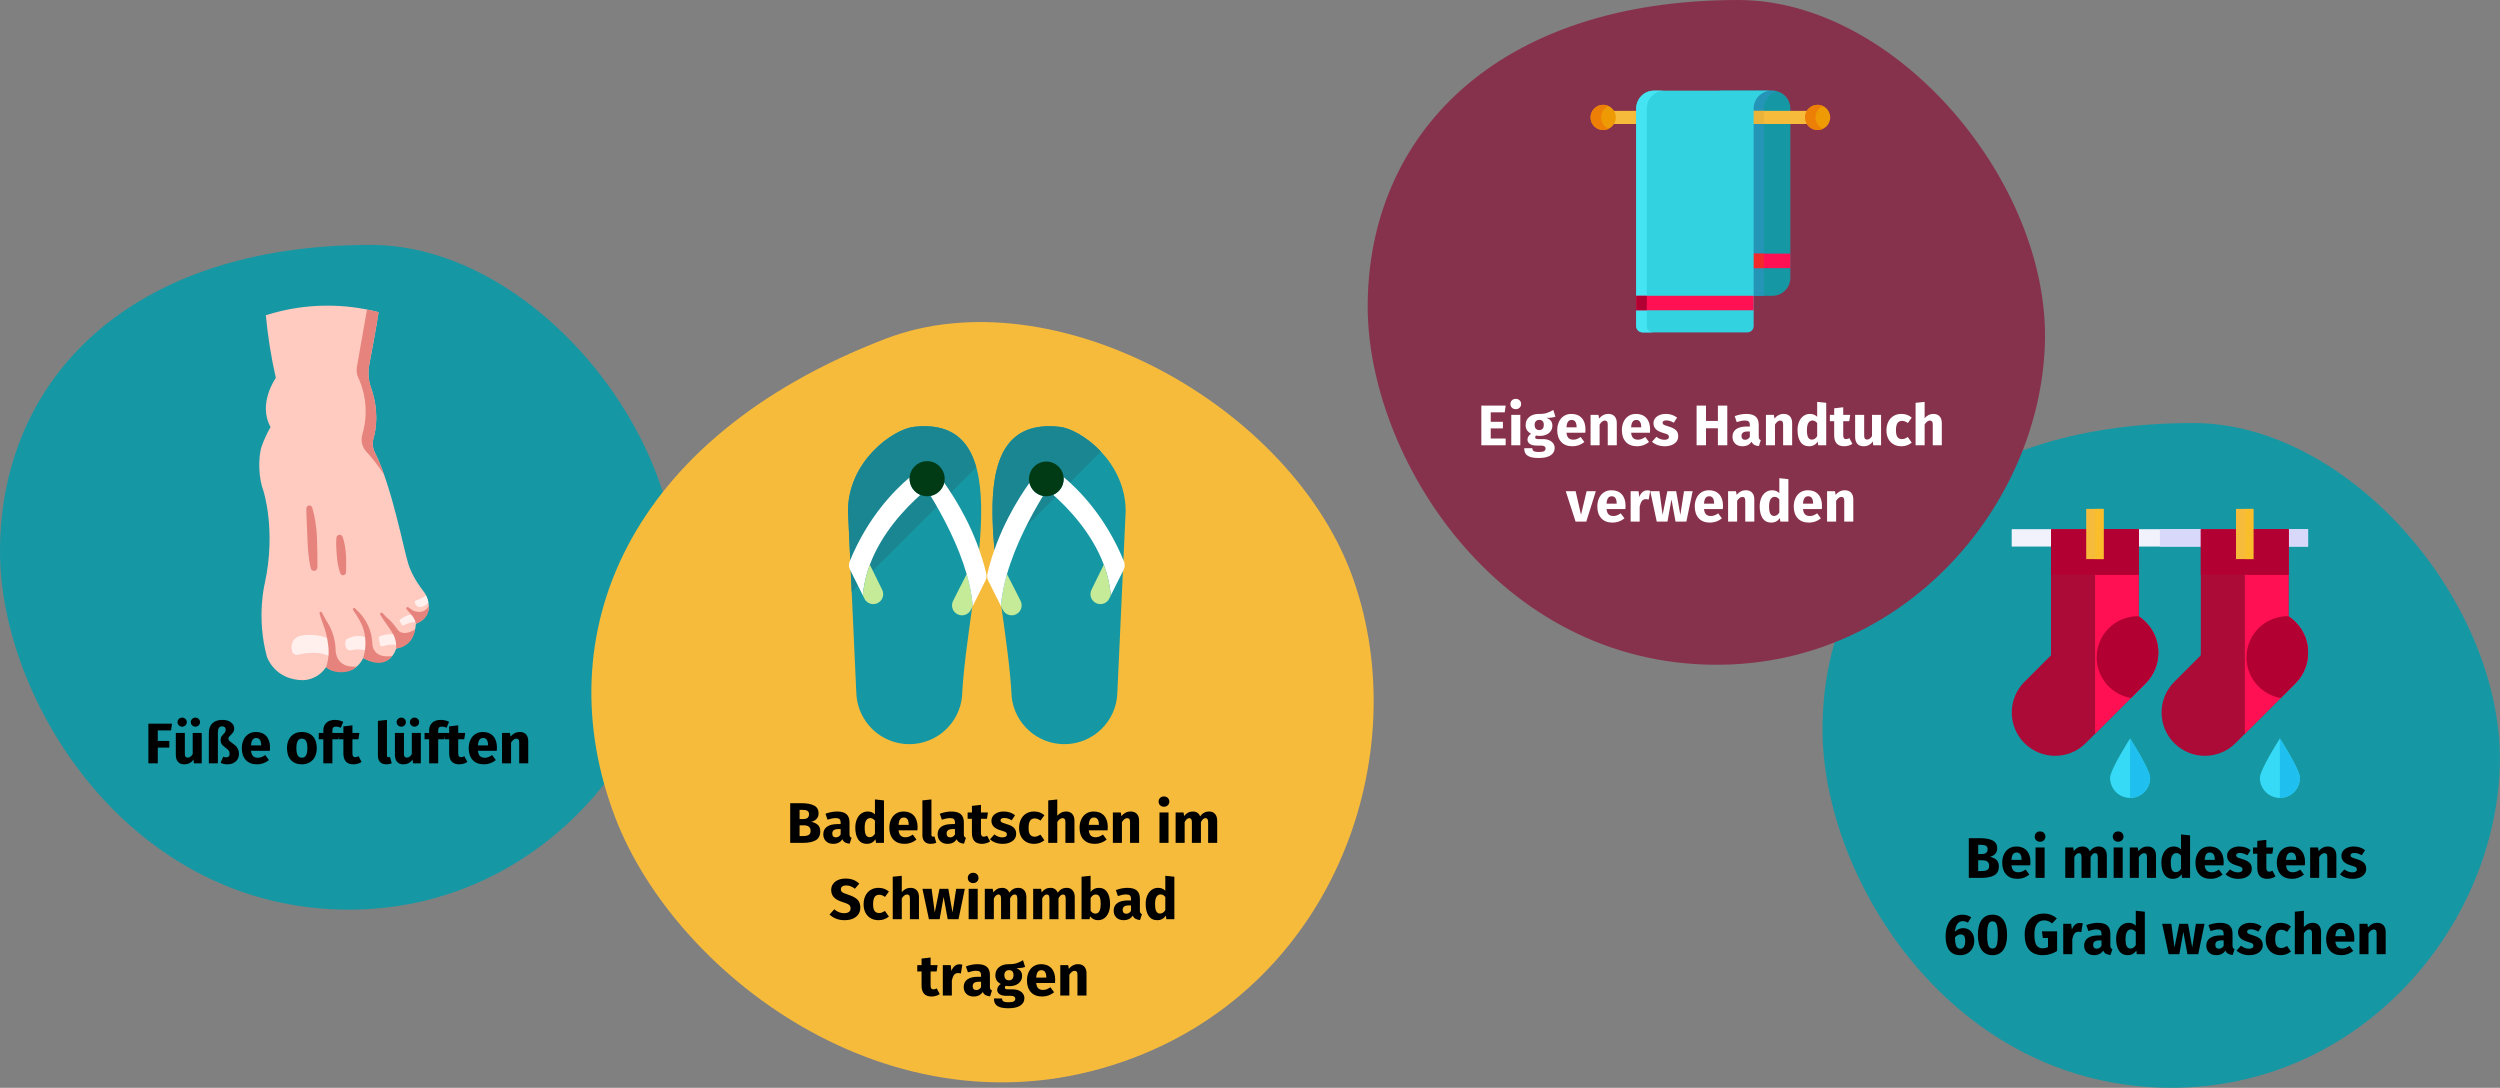 <?xml version="1.0" encoding="UTF-8"?>
<svg xmlns="http://www.w3.org/2000/svg" xmlns:xlink="http://www.w3.org/1999/xlink" width="786px" height="342px" viewBox="0 0 786 342" version="1.1">
  <rect x="0" y="0" width="786" height="342" fill="#808080" stroke="none"/>
  <title>Illustration_Fußpilz_Desktop_02</title>
  <desc>Created with Sketch.</desc>
  <g id="Page-1" stroke="none" stroke-width="1" fill="none" fill-rule="evenodd">
    <g id="200304_Illustrationen_Artikelseite-FSME_Desktop-Copy" transform="translate(-123, -6180)">
      <g id="Illustration_Fußpilz_Desktop_02" transform="translate(123, 6180)">
        <g id="Group-10">
          <g id="Group-13" transform="translate(0, 77)">
            <path d="M109.691,209 C168.958,209 211.261,158.87 212.921,108.144 C214.581,57.418 166.205,0 116.531,0 C40.362,0 0,42.507 0,96.402 C0,143.281 40.678,209 109.691,209 Z" id="Oval-Copy-2" fill="#1598A4"></path>
            <path d="M49.603,163 L49.603,158.05 L53.239,158.05 L53.239,155.944 L49.603,155.944 L49.603,152.632 L53.779,152.632 L54.085,150.526 L46.651,150.526 L46.651,163 L49.603,163 Z M57.271,151.462 C57.679,151.462 58.024,151.324 58.306,151.048 C58.588,150.772 58.729,150.436 58.729,150.04 C58.729,149.644 58.588,149.308 58.306,149.032 C58.024,148.756 57.679,148.618 57.271,148.618 C56.863,148.618 56.518,148.756 56.236,149.032 C55.954,149.308 55.813,149.644 55.813,150.04 C55.813,150.436 55.954,150.772 56.236,151.048 C56.518,151.324 56.863,151.462 57.271,151.462 Z M61.429,151.462 C61.849,151.462 62.197,151.324 62.473,151.048 C62.749,150.772 62.887,150.436 62.887,150.04 C62.887,149.644 62.749,149.308 62.473,149.032 C62.197,148.756 61.849,148.618 61.429,148.618 C61.033,148.618 60.694,148.756 60.412,149.032 C60.13,149.308 59.989,149.644 59.989,150.04 C59.989,150.436 60.13,150.772 60.412,151.048 C60.694,151.324 61.033,151.462 61.429,151.462 Z M57.937,163.306 C59.173,163.306 60.139,162.802 60.835,161.794 L60.835,161.794 L60.961,163 L63.427,163 L63.427,153.442 L60.583,153.442 L60.583,160.084 C60.151,160.828 59.635,161.2 59.035,161.2 C58.723,161.2 58.492,161.107 58.342,160.921 C58.192,160.735 58.117,160.408 58.117,159.94 L58.117,159.94 L58.117,153.442 L55.273,153.442 L55.273,160.3 C55.273,161.248 55.498,161.986 55.948,162.514 C56.398,163.042 57.061,163.306 57.937,163.306 Z M71.491,163.306 C72.175,163.306 72.793,163.174 73.345,162.91 C73.897,162.646 74.332,162.265 74.65,161.767 C74.968,161.269 75.127,160.684 75.127,160.012 C75.127,159.424 75.022,158.914 74.812,158.482 C74.602,158.05 74.347,157.699 74.047,157.429 C73.747,157.159 73.381,156.874 72.949,156.574 C72.553,156.298 72.265,156.067 72.085,155.881 C71.905,155.695 71.815,155.482 71.815,155.242 C71.815,155.026 71.875,154.837 71.995,154.675 C72.115,154.513 72.301,154.318 72.553,154.09 C72.901,153.754 73.168,153.442 73.354,153.154 C73.54,152.866 73.633,152.494 73.633,152.038 C73.633,151.546 73.486,151.096 73.192,150.688 C72.898,150.28 72.472,149.953 71.914,149.707 C71.356,149.461 70.687,149.338 69.907,149.338 C68.539,149.338 67.489,149.698 66.757,150.418 C66.025,151.138 65.659,152.134 65.659,153.406 L65.659,153.406 L65.659,163 L68.503,163 L68.503,153.316 C68.503,152.008 68.947,151.354 69.835,151.354 C70.171,151.354 70.441,151.444 70.645,151.624 C70.849,151.804 70.951,152.056 70.951,152.38 C70.951,152.704 70.891,152.965 70.771,153.163 C70.651,153.361 70.465,153.586 70.213,153.838 C69.925,154.138 69.709,154.417 69.565,154.675 C69.421,154.933 69.349,155.278 69.349,155.71 C69.349,156.094 69.418,156.424 69.556,156.7 C69.694,156.976 69.862,157.204 70.06,157.384 C70.258,157.564 70.525,157.786 70.861,158.05 C71.305,158.362 71.638,158.653 71.86,158.923 C72.082,159.193 72.193,159.538 72.193,159.958 C72.193,160.342 72.1,160.63 71.914,160.822 C71.728,161.014 71.467,161.11 71.131,161.11 C70.783,161.11 70.471,161.038 70.195,160.894 L70.195,160.894 L69.349,162.82 C69.973,163.144 70.687,163.306 71.491,163.306 Z M80.833,163.306 C82.201,163.306 83.443,162.862 84.559,161.974 L84.559,161.974 L83.389,160.39 C82.969,160.678 82.579,160.891 82.219,161.029 C81.859,161.167 81.487,161.236 81.103,161.236 C80.467,161.236 79.969,161.074 79.609,160.75 C79.249,160.426 79.021,159.862 78.925,159.058 L78.925,159.058 L84.847,159.058 C84.883,158.77 84.901,158.428 84.901,158.032 C84.901,156.496 84.511,155.296 83.731,154.432 C82.951,153.568 81.871,153.136 80.491,153.136 C79.555,153.136 78.751,153.361 78.079,153.811 C77.407,154.261 76.897,154.873 76.549,155.647 C76.201,156.421 76.027,157.294 76.027,158.266 C76.027,159.802 76.441,161.026 77.269,161.938 C78.097,162.85 79.285,163.306 80.833,163.306 Z M82.111,157.348 L78.925,157.348 C78.985,156.52 79.15,155.926 79.42,155.566 C79.69,155.206 80.071,155.026 80.563,155.026 C81.571,155.026 82.087,155.758 82.111,157.222 L82.111,157.222 L82.111,157.348 Z M94.909,163.306 C95.869,163.306 96.7,163.096 97.402,162.676 C98.104,162.256 98.644,161.665 99.022,160.903 C99.4,160.141 99.589,159.25 99.589,158.23 C99.589,156.622 99.175,155.371 98.347,154.477 C97.519,153.583 96.373,153.136 94.909,153.136 C93.949,153.136 93.118,153.346 92.416,153.766 C91.714,154.186 91.174,154.777 90.796,155.539 C90.418,156.301 90.229,157.192 90.229,158.212 C90.229,159.82 90.646,161.071 91.48,161.965 C92.314,162.859 93.457,163.306 94.909,163.306 Z M94.909,161.218 C94.321,161.218 93.886,160.978 93.604,160.498 C93.322,160.018 93.181,159.256 93.181,158.212 C93.181,157.192 93.325,156.439 93.613,155.953 C93.901,155.467 94.333,155.224 94.909,155.224 C95.497,155.224 95.932,155.464 96.214,155.944 C96.496,156.424 96.637,157.186 96.637,158.23 C96.637,159.25 96.493,160.003 96.205,160.489 C95.917,160.975 95.485,161.218 94.909,161.218 Z M104.503,163 L104.503,155.422 L106.447,155.422 L106.753,153.442 L104.503,153.442 L104.503,152.704 C104.503,152.248 104.593,151.924 104.773,151.732 C104.953,151.54 105.247,151.444 105.655,151.444 C106.171,151.444 106.669,151.564 107.149,151.804 L107.149,151.804 L107.923,149.95 C107.131,149.542 106.261,149.338 105.313,149.338 C104.137,149.338 103.234,149.641 102.604,150.247 C101.974,150.853 101.659,151.636 101.659,152.596 L101.659,152.596 L101.659,153.442 L100.219,153.442 L100.219,155.422 L101.659,155.422 L101.659,163 L104.503,163 Z M111.091,163.306 C111.547,163.306 112.006,163.24 112.468,163.108 C112.93,162.976 113.335,162.79 113.683,162.55 L113.683,162.55 L112.729,160.75 C112.369,160.954 112.027,161.056 111.703,161.056 C111.391,161.056 111.163,160.96 111.019,160.768 C110.875,160.576 110.803,160.258 110.803,159.814 L110.803,159.814 L110.803,155.422 L112.693,155.422 L112.999,153.442 L110.803,153.442 L110.803,151.048 L107.959,151.372 L107.959,153.442 L106.609,153.442 L106.609,155.422 L107.959,155.422 L107.959,159.85 C107.959,162.142 109.003,163.294 111.091,163.306 Z M121.441,163.306 C122.077,163.306 122.653,163.198 123.169,162.982 L123.169,162.982 L122.611,160.966 C122.467,161.026 122.311,161.056 122.143,161.056 C121.819,161.056 121.657,160.858 121.657,160.462 L121.657,160.462 L121.657,149.338 L118.813,149.644 L118.813,160.57 C118.813,161.446 119.044,162.121 119.506,162.595 C119.968,163.069 120.613,163.306 121.441,163.306 Z M126.157,151.462 C126.565,151.462 126.91,151.324 127.192,151.048 C127.474,150.772 127.615,150.436 127.615,150.04 C127.615,149.644 127.474,149.308 127.192,149.032 C126.91,148.756 126.565,148.618 126.157,148.618 C125.749,148.618 125.404,148.756 125.122,149.032 C124.84,149.308 124.699,149.644 124.699,150.04 C124.699,150.436 124.84,150.772 125.122,151.048 C125.404,151.324 125.749,151.462 126.157,151.462 Z M130.315,151.462 C130.735,151.462 131.083,151.324 131.359,151.048 C131.635,150.772 131.773,150.436 131.773,150.04 C131.773,149.644 131.635,149.308 131.359,149.032 C131.083,148.756 130.735,148.618 130.315,148.618 C129.919,148.618 129.58,148.756 129.298,149.032 C129.016,149.308 128.875,149.644 128.875,150.04 C128.875,150.436 129.016,150.772 129.298,151.048 C129.58,151.324 129.919,151.462 130.315,151.462 Z M126.823,163.306 C128.059,163.306 129.025,162.802 129.721,161.794 L129.721,161.794 L129.847,163 L132.313,163 L132.313,153.442 L129.469,153.442 L129.469,160.084 C129.037,160.828 128.521,161.2 127.921,161.2 C127.609,161.2 127.378,161.107 127.228,160.921 C127.078,160.735 127.003,160.408 127.003,159.94 L127.003,159.94 L127.003,153.442 L124.159,153.442 L124.159,160.3 C124.159,161.248 124.384,161.986 124.834,162.514 C125.284,163.042 125.947,163.306 126.823,163.306 Z M137.767,163 L137.767,155.422 L139.711,155.422 L140.017,153.442 L137.767,153.442 L137.767,152.704 C137.767,152.248 137.857,151.924 138.037,151.732 C138.217,151.54 138.511,151.444 138.919,151.444 C139.435,151.444 139.933,151.564 140.413,151.804 L140.413,151.804 L141.187,149.95 C140.395,149.542 139.525,149.338 138.577,149.338 C137.401,149.338 136.498,149.641 135.868,150.247 C135.238,150.853 134.923,151.636 134.923,152.596 L134.923,152.596 L134.923,153.442 L133.483,153.442 L133.483,155.422 L134.923,155.422 L134.923,163 L137.767,163 Z M144.355,163.306 C144.811,163.306 145.27,163.24 145.732,163.108 C146.194,162.976 146.599,162.79 146.947,162.55 L146.947,162.55 L145.993,160.75 C145.633,160.954 145.291,161.056 144.967,161.056 C144.655,161.056 144.427,160.96 144.283,160.768 C144.139,160.576 144.067,160.258 144.067,159.814 L144.067,159.814 L144.067,155.422 L145.957,155.422 L146.263,153.442 L144.067,153.442 L144.067,151.048 L141.223,151.372 L141.223,153.442 L139.873,153.442 L139.873,155.422 L141.223,155.422 L141.223,159.85 C141.223,162.142 142.267,163.294 144.355,163.306 Z M152.167,163.306 C153.535,163.306 154.777,162.862 155.893,161.974 L155.893,161.974 L154.723,160.39 C154.303,160.678 153.913,160.891 153.553,161.029 C153.193,161.167 152.821,161.236 152.437,161.236 C151.801,161.236 151.303,161.074 150.943,160.75 C150.583,160.426 150.355,159.862 150.259,159.058 L150.259,159.058 L156.181,159.058 C156.217,158.77 156.235,158.428 156.235,158.032 C156.235,156.496 155.845,155.296 155.065,154.432 C154.285,153.568 153.205,153.136 151.825,153.136 C150.889,153.136 150.085,153.361 149.413,153.811 C148.741,154.261 148.231,154.873 147.883,155.647 C147.535,156.421 147.361,157.294 147.361,158.266 C147.361,159.802 147.775,161.026 148.603,161.938 C149.431,162.85 150.619,163.306 152.167,163.306 Z M153.445,157.348 L150.259,157.348 C150.319,156.52 150.484,155.926 150.754,155.566 C151.024,155.206 151.405,155.026 151.897,155.026 C152.905,155.026 153.421,155.758 153.445,157.222 L153.445,157.222 L153.445,157.348 Z M160.681,163 L160.681,156.466 C161.209,155.638 161.761,155.224 162.337,155.224 C162.637,155.224 162.862,155.317 163.012,155.503 C163.162,155.689 163.237,156.022 163.237,156.502 L163.237,156.502 L163.237,163 L166.081,163 L166.081,156.016 C166.081,155.104 165.847,154.396 165.379,153.892 C164.911,153.388 164.263,153.136 163.435,153.136 C162.847,153.136 162.316,153.256 161.842,153.496 C161.368,153.736 160.927,154.096 160.519,154.576 L160.519,154.576 L160.321,153.442 L157.837,153.442 L157.837,163 L160.681,163 Z" id="Füßeoftlüften" fill="#000000" fill-rule="nonzero"></path>
            <g id="foot" transform="translate(81.481, 19)" fill-rule="nonzero">
              <path d="M21.47,0.095 C14.897,0.09 8.362,1.107 2.101,3.11 C2.715,9.736 3.764,16.314 5.241,22.801 C5.241,22.801 -0.539,30.89 3.58,38.257 C2.518,40.128 1.609,42.081 0.86,44.098 C-0.483,47.905 -0.104,54.724 1.341,58.335 C1.341,58.335 5.385,70.757 1.774,87.369 C1.774,87.369 -0.949,98.058 2.435,110.48 C2.435,110.48 4.807,117.847 13.907,117.847 C16.811,117.696 19.467,116.163 21.051,113.724 C21.051,113.724 23.585,116.113 28.785,114.669 C28.785,114.669 31.126,114.083 32.715,110.905 C32.715,110.905 40.63,115.246 43.086,107.879 C43.086,107.879 48.719,107.302 49.295,100.079 C49.295,100.079 55.398,98.089 52.601,91.44 C52.369,90.907 52.067,90.408 51.702,89.956 C50.666,88.64 48.216,85.289 46.983,81.59 C45.504,77.156 41.776,56.969 36.378,46.268 C35.679,44.884 35.528,43.286 35.955,41.794 C36.803,38.821 37.685,33.091 35.146,25.849 C34.335,23.514 34.157,21.006 34.63,18.581 C35.447,14.31 36.717,7.494 37.55,2.153 C32.3,0.783 26.896,0.092 21.47,0.095 L21.47,0.095 Z" id="Path" fill="#FFCAC0"></path>
              <path d="M12.213,109.854 C14.398,109.327 18.727,108.618 21.889,110.239 C21.889,110.239 22.518,107.195 21.487,104.6 C18.842,103.624 15.987,103.357 13.207,103.826 C11.282,104.152 9.952,105.931 10.183,107.87 C10.22,108.159 10.273,108.445 10.339,108.729 C10.439,109.127 10.692,109.469 11.043,109.68 C11.394,109.891 11.815,109.954 12.213,109.854 L12.213,109.854 Z" id="Path" fill="#FFF0EE"></path>
              <path d="M27.058,106.119 C27.081,106.552 27.146,106.981 27.254,107.401 C27.427,108.13 28.147,108.59 28.881,108.439 C30.322,108.1 31.821,108.092 33.265,108.415 C33.486,107.06 33.5,105.678 33.308,104.318 C33.308,104.318 31.104,103.298 27.962,104.689 C27.395,104.933 27.036,105.501 27.058,106.119 L27.058,106.119 Z" id="Path" fill="#FFF0EE"></path>
              <path d="M24.054,108.751 L24.051,108.758 C24.053,105.556 23.159,102.418 21.47,99.698 C20.837,98.69 20.257,97.651 19.732,96.583 C19.64,96.398 19.423,96.313 19.23,96.386 C19.037,96.46 18.931,96.667 18.985,96.867 C19.274,97.932 19.622,98.981 20.027,100.009 C20.89,102.229 21.456,104.553 21.713,106.921 C22.026,109.209 21.799,111.539 21.049,113.723 L21.121,113.785 C22.96,115.74 28.342,116.066 30.675,113.571 C24.188,114.151 24.054,108.751 24.054,108.751 L24.054,108.751 Z" id="Path" fill="#E5837C"></path>
              <path d="M35.589,106.354 L35.576,106.388 C35.464,102.384 33.728,98.598 30.768,95.901 C30.561,95.707 30.366,95.503 30.182,95.287 C30.042,95.129 29.803,95.105 29.634,95.232 C29.465,95.359 29.422,95.595 29.536,95.774 L29.551,95.796 C32.767,100.523 32.99,102.211 33.308,104.318 C33.5,105.678 33.485,107.06 33.265,108.415 C33.129,109.255 32.946,110.086 32.716,110.905 C32.716,110.905 38.563,114.682 41.839,110.241 C35.449,111.176 35.589,106.354 35.589,106.354 L35.589,106.354 Z" id="Path" fill="#E5837C"></path>
              <g id="Group" transform="translate(37.492, 90.995)" fill="#FFF0EE">
                <path d="M0.136,13.883 C0.273,14.422 0.376,14.969 0.446,15.52 C0.473,15.75 0.601,15.956 0.795,16.082 C0.989,16.208 1.229,16.242 1.45,16.174 C2.561,15.823 4.472,15.388 6.03,15.923 L5.639,12.604 C5.639,12.604 3.557,11.914 0.626,12.961 C0.251,13.098 0.04,13.496 0.136,13.883 L0.136,13.883 Z" id="Path"></path>
                <path d="M6.762,8.416 C6.966,8.727 7.15,9.052 7.312,9.387 C7.376,9.516 7.491,9.612 7.63,9.651 C7.768,9.69 7.917,9.669 8.039,9.592 C8.606,9.227 9.742,8.694 11.668,8.553 L10.953,6.235 C10.953,6.235 9.147,6.04 6.884,7.717 C6.662,7.88 6.609,8.188 6.762,8.416 L6.762,8.416 Z" id="Path"></path>
                <path d="M15.708,2.373 C15.689,2.274 15.672,2.178 15.648,2.076 C15.494,1.425 15.261,0.795 14.955,0.2 C14.065,0.896 13.045,1.408 11.956,1.706 C11.717,1.768 11.527,1.947 11.449,2.181 C11.372,2.415 11.418,2.673 11.573,2.865 L12.008,3.408 C12.216,3.673 12.532,3.832 12.869,3.84 C14.006,3.878 15.081,3.322 15.708,2.373 L15.708,2.373 Z" id="Path"></path>
              </g>
              <g id="Group" transform="translate(14.581, 1.172)" fill="#E5837C">
                <path d="M38.744,93.209 C37.419,96.249 34.095,94.99 33.735,94.763 C33.216,94.435 32.752,94.107 32.344,93.794 C32.178,93.663 31.94,93.677 31.792,93.828 C31.643,93.978 31.631,94.216 31.765,94.38 L31.799,94.422 C32.934,95.81 34.289,96.838 34.716,98.91 C34.716,98.908 39.093,97.721 38.744,93.209 L38.744,93.209 Z" id="Path"></path>
                <path d="M34.44,100.714 C30.697,103.024 29.168,101.07 29.168,101.07 C29.168,101.07 27.375,98.476 26.115,97.478 C25.429,96.927 24.807,96.3 24.262,95.61 C24.116,95.421 23.849,95.377 23.65,95.509 C23.451,95.642 23.389,95.905 23.507,96.113 C23.796,96.61 24.119,97.121 24.479,97.643 C27.571,102.116 28.553,103.034 28.504,106.707 C28.504,106.709 33.602,106.472 34.44,100.714 Z" id="Path"></path>
                <path d="M2.121,62.477 C2.572,64 2.911,65.554 3.134,67.126 C3.372,68.7 3.525,70.285 3.596,71.875 C3.66,73.496 3.67,74.971 3.701,76.51 C3.727,78.037 3.76,79.567 3.734,81.114 L3.734,81.12 C3.753,81.427 3.647,81.729 3.439,81.957 C3.232,82.185 2.942,82.32 2.634,82.331 C2.118,82.279 1.7,81.89 1.611,81.379 C1.268,79.831 1.022,78.263 0.874,76.685 C0.703,75.118 0.655,73.482 0.596,71.995 L0.401,67.436 C0.335,65.912 0.267,64.385 0.253,62.834 L0.253,62.828 C0.23,62.554 0.318,62.283 0.497,62.074 C0.676,61.865 0.931,61.737 1.205,61.717 C1.643,61.744 2.014,62.051 2.121,62.477 L2.121,62.477 Z" id="Path"></path>
                <path d="M11.701,71.717 C12.003,72.606 12.231,73.518 12.383,74.445 C12.544,75.373 12.652,76.309 12.705,77.25 C12.72,77.487 12.751,78.631 12.751,78.631 C12.764,79.07 12.77,79.516 12.774,79.965 C12.785,80.863 12.789,81.767 12.727,82.692 L12.727,82.704 C12.73,82.974 12.623,83.233 12.429,83.421 C12.236,83.609 11.974,83.71 11.705,83.7 C11.33,83.642 11.021,83.378 10.905,83.017 C10.589,82.122 10.347,81.203 10.183,80.268 C10.094,79.799 10.02,79.331 9.964,78.852 C9.935,78.618 9.832,77.478 9.832,77.478 C9.754,76.594 9.68,75.693 9.649,74.783 C9.606,73.865 9.621,72.945 9.694,72.029 L9.694,72.011 C9.697,71.715 9.822,71.434 10.04,71.233 C10.258,71.033 10.549,70.932 10.844,70.953 C11.25,71.029 11.58,71.323 11.701,71.717 L11.701,71.717 Z" id="Path"></path>
                <path d="M19.145,44.864 C21.23,47.123 23.101,49.569 24.735,52.173 C23.906,49.756 22.926,47.393 21.801,45.099 C21.101,43.714 20.95,42.116 21.377,40.624 C22.225,37.65 23.107,31.92 20.568,24.678 C19.757,22.343 19.579,19.836 20.052,17.41 C20.869,13.14 22.139,6.323 22.973,0.982 C21.77,0.668 20.553,0.389 19.322,0.146 L16.144,18.192 C15.939,19.335 16.091,20.512 16.579,21.565 C19.146,27.16 19.6,33.495 17.859,39.399 C17.295,41.32 17.784,43.396 19.145,44.864 L19.145,44.864 Z" id="Path"></path>
              </g>
            </g>
          </g>
          <g id="Group-11" transform="translate(573, 133)">
            <path d="M109.691,209 C168.958,209 211.261,158.87 212.921,108.144 C214.581,57.418 166.205,0 116.531,0 C40.362,0 0,42.507 0,96.402 C0,143.281 40.678,209 109.691,209 Z" id="Oval-Copy-4" fill="#1598A4"></path>
            <path d="M50.005,143 C51.721,143 53.056,142.727 54.01,142.181 C54.964,141.635 55.441,140.696 55.441,139.364 C55.441,138.452 55.18,137.768 54.658,137.312 C54.136,136.856 53.461,136.55 52.633,136.394 C53.281,136.238 53.824,135.935 54.262,135.485 C54.7,135.035 54.919,134.444 54.919,133.712 C54.919,132.584 54.457,131.771 53.533,131.273 C52.609,130.775 51.271,130.526 49.519,130.526 L49.519,130.526 L45.991,130.526 L45.991,143 L50.005,143 Z M50.041,135.512 L48.943,135.512 L48.943,132.614 L49.807,132.614 C50.539,132.614 51.073,132.719 51.409,132.929 C51.745,133.139 51.913,133.496 51.913,134 C51.913,135.008 51.289,135.512 50.041,135.512 L50.041,135.512 Z M50.023,140.858 L48.943,140.858 L48.943,137.474 L50.239,137.474 C51.679,137.474 52.399,138.05 52.399,139.202 C52.399,139.838 52.198,140.273 51.796,140.507 C51.394,140.741 50.803,140.858 50.023,140.858 L50.023,140.858 Z M61.309,143.306 C62.677,143.306 63.919,142.862 65.035,141.974 L65.035,141.974 L63.865,140.39 C63.445,140.678 63.055,140.891 62.695,141.029 C62.335,141.167 61.963,141.236 61.579,141.236 C60.943,141.236 60.445,141.074 60.085,140.75 C59.725,140.426 59.497,139.862 59.401,139.058 L59.401,139.058 L65.323,139.058 C65.359,138.77 65.377,138.428 65.377,138.032 C65.377,136.496 64.987,135.296 64.207,134.432 C63.427,133.568 62.347,133.136 60.967,133.136 C60.031,133.136 59.227,133.361 58.555,133.811 C57.883,134.261 57.373,134.873 57.025,135.647 C56.677,136.421 56.503,137.294 56.503,138.266 C56.503,139.802 56.917,141.026 57.745,141.938 C58.573,142.85 59.761,143.306 61.309,143.306 Z M62.587,137.348 L59.401,137.348 C59.461,136.52 59.626,135.926 59.896,135.566 C60.166,135.206 60.547,135.026 61.039,135.026 C62.047,135.026 62.563,135.758 62.587,137.222 L62.587,137.222 L62.587,137.348 Z M68.383,131.642 C68.875,131.642 69.28,131.489 69.598,131.183 C69.916,130.877 70.075,130.49 70.075,130.022 C70.075,129.554 69.916,129.167 69.598,128.861 C69.28,128.555 68.875,128.402 68.383,128.402 C67.891,128.402 67.489,128.555 67.177,128.861 C66.865,129.167 66.709,129.554 66.709,130.022 C66.709,130.49 66.865,130.877 67.177,131.183 C67.489,131.489 67.891,131.642 68.383,131.642 Z M69.823,143 L69.823,133.442 L66.979,133.442 L66.979,143 L69.823,143 Z M79.165,143 L79.165,136.466 C79.381,136.058 79.606,135.749 79.84,135.539 C80.074,135.329 80.335,135.224 80.623,135.224 C81.163,135.224 81.433,135.65 81.433,136.502 L81.433,136.502 L81.433,143 L84.277,143 L84.277,136.466 C84.493,136.046 84.715,135.734 84.943,135.53 C85.171,135.326 85.435,135.224 85.735,135.224 C86.275,135.224 86.545,135.65 86.545,136.502 L86.545,136.502 L86.545,143 L89.389,143 L89.389,136.016 C89.389,135.116 89.161,134.411 88.705,133.901 C88.249,133.391 87.643,133.136 86.887,133.136 C86.287,133.136 85.756,133.259 85.294,133.505 C84.832,133.751 84.409,134.132 84.025,134.648 C83.845,134.168 83.56,133.796 83.17,133.532 C82.78,133.268 82.315,133.136 81.775,133.136 C81.199,133.136 80.686,133.253 80.236,133.487 C79.786,133.721 79.375,134.078 79.003,134.558 L79.003,134.558 L78.805,133.442 L76.321,133.442 L76.321,143 L79.165,143 Z M92.935,131.642 C93.427,131.642 93.832,131.489 94.15,131.183 C94.468,130.877 94.627,130.49 94.627,130.022 C94.627,129.554 94.468,129.167 94.15,128.861 C93.832,128.555 93.427,128.402 92.935,128.402 C92.443,128.402 92.041,128.555 91.729,128.861 C91.417,129.167 91.261,129.554 91.261,130.022 C91.261,130.49 91.417,130.877 91.729,131.183 C92.041,131.489 92.443,131.642 92.935,131.642 Z M94.375,143 L94.375,133.442 L91.531,133.442 L91.531,143 L94.375,143 Z M99.451,143 L99.451,136.466 C99.979,135.638 100.531,135.224 101.107,135.224 C101.407,135.224 101.632,135.317 101.782,135.503 C101.932,135.689 102.007,136.022 102.007,136.502 L102.007,136.502 L102.007,143 L104.851,143 L104.851,136.016 C104.851,135.104 104.617,134.396 104.149,133.892 C103.681,133.388 103.033,133.136 102.205,133.136 C101.617,133.136 101.086,133.256 100.612,133.496 C100.138,133.736 99.697,134.096 99.289,134.576 L99.289,134.576 L99.091,133.442 L96.607,133.442 L96.607,143 L99.451,143 Z M110.179,143.306 C111.319,143.306 112.225,142.832 112.897,141.884 L112.897,141.884 L113.041,143 L115.561,143 L115.561,129.644 L112.717,129.338 L112.717,134.036 C112.117,133.436 111.361,133.136 110.449,133.136 C109.681,133.136 109,133.352 108.406,133.784 C107.812,134.216 107.353,134.816 107.029,135.584 C106.705,136.352 106.543,137.222 106.543,138.194 C106.543,139.778 106.852,141.026 107.47,141.938 C108.088,142.85 108.991,143.306 110.179,143.306 Z M111.061,141.218 C110.557,141.218 110.17,140.996 109.9,140.552 C109.63,140.108 109.495,139.328 109.495,138.212 C109.495,137.192 109.651,136.436 109.963,135.944 C110.275,135.452 110.695,135.206 111.223,135.206 C111.523,135.206 111.79,135.272 112.024,135.404 C112.258,135.536 112.489,135.74 112.717,136.016 L112.717,136.016 L112.717,140.138 C112.273,140.858 111.721,141.218 111.061,141.218 Z M122.059,143.306 C123.427,143.306 124.669,142.862 125.785,141.974 L125.785,141.974 L124.615,140.39 C124.195,140.678 123.805,140.891 123.445,141.029 C123.085,141.167 122.713,141.236 122.329,141.236 C121.693,141.236 121.195,141.074 120.835,140.75 C120.475,140.426 120.247,139.862 120.151,139.058 L120.151,139.058 L126.073,139.058 C126.109,138.77 126.127,138.428 126.127,138.032 C126.127,136.496 125.737,135.296 124.957,134.432 C124.177,133.568 123.097,133.136 121.717,133.136 C120.781,133.136 119.977,133.361 119.305,133.811 C118.633,134.261 118.123,134.873 117.775,135.647 C117.427,136.421 117.253,137.294 117.253,138.266 C117.253,139.802 117.667,141.026 118.495,141.938 C119.323,142.85 120.511,143.306 122.059,143.306 Z M123.337,137.348 L120.151,137.348 C120.211,136.52 120.376,135.926 120.646,135.566 C120.916,135.206 121.297,135.026 121.789,135.026 C122.797,135.026 123.313,135.758 123.337,137.222 L123.337,137.222 L123.337,137.348 Z M130.717,143.306 C131.509,143.306 132.229,143.18 132.877,142.928 C133.525,142.676 134.035,142.313 134.407,141.839 C134.779,141.365 134.965,140.804 134.965,140.156 C134.965,139.34 134.722,138.701 134.236,138.239 C133.75,137.777 133.009,137.402 132.013,137.114 C131.437,136.946 131.011,136.802 130.735,136.682 C130.459,136.562 130.276,136.445 130.186,136.331 C130.096,136.217 130.051,136.07 130.051,135.89 C130.051,135.662 130.15,135.485 130.348,135.359 C130.546,135.233 130.831,135.17 131.203,135.17 C131.995,135.17 132.781,135.416 133.561,135.908 L133.561,135.908 L134.605,134.306 C134.149,133.934 133.621,133.646 133.021,133.442 C132.421,133.238 131.779,133.136 131.095,133.136 C130.315,133.136 129.628,133.265 129.034,133.523 C128.44,133.781 127.984,134.129 127.666,134.567 C127.348,135.005 127.189,135.5 127.189,136.052 C127.189,136.784 127.423,137.396 127.891,137.888 C128.359,138.38 129.067,138.764 130.015,139.04 C130.615,139.208 131.053,139.349 131.329,139.463 C131.605,139.577 131.791,139.7 131.887,139.832 C131.983,139.964 132.031,140.144 132.031,140.372 C132.031,140.66 131.908,140.882 131.662,141.038 C131.416,141.194 131.077,141.272 130.645,141.272 C129.757,141.272 128.911,140.96 128.107,140.336 L128.107,140.336 L126.721,141.884 C127.201,142.328 127.786,142.676 128.476,142.928 C129.166,143.18 129.913,143.306 130.717,143.306 Z M139.825,143.306 C140.281,143.306 140.74,143.24 141.202,143.108 C141.664,142.976 142.069,142.79 142.417,142.55 L142.417,142.55 L141.463,140.75 C141.103,140.954 140.761,141.056 140.437,141.056 C140.125,141.056 139.897,140.96 139.753,140.768 C139.609,140.576 139.537,140.258 139.537,139.814 L139.537,139.814 L139.537,135.422 L141.427,135.422 L141.733,133.442 L139.537,133.442 L139.537,131.048 L136.693,131.372 L136.693,133.442 L135.343,133.442 L135.343,135.422 L136.693,135.422 L136.693,139.85 C136.693,142.142 137.737,143.294 139.825,143.306 Z M147.637,143.306 C149.005,143.306 150.247,142.862 151.363,141.974 L151.363,141.974 L150.193,140.39 C149.773,140.678 149.383,140.891 149.023,141.029 C148.663,141.167 148.291,141.236 147.907,141.236 C147.271,141.236 146.773,141.074 146.413,140.75 C146.053,140.426 145.825,139.862 145.729,139.058 L145.729,139.058 L151.651,139.058 C151.687,138.77 151.705,138.428 151.705,138.032 C151.705,136.496 151.315,135.296 150.535,134.432 C149.755,133.568 148.675,133.136 147.295,133.136 C146.359,133.136 145.555,133.361 144.883,133.811 C144.211,134.261 143.701,134.873 143.353,135.647 C143.005,136.421 142.831,137.294 142.831,138.266 C142.831,139.802 143.245,141.026 144.073,141.938 C144.901,142.85 146.089,143.306 147.637,143.306 Z M148.915,137.348 L145.729,137.348 C145.789,136.52 145.954,135.926 146.224,135.566 C146.494,135.206 146.875,135.026 147.367,135.026 C148.375,135.026 148.891,135.758 148.915,137.222 L148.915,137.222 L148.915,137.348 Z M156.151,143 L156.151,136.466 C156.679,135.638 157.231,135.224 157.807,135.224 C158.107,135.224 158.332,135.317 158.482,135.503 C158.632,135.689 158.707,136.022 158.707,136.502 L158.707,136.502 L158.707,143 L161.551,143 L161.551,136.016 C161.551,135.104 161.317,134.396 160.849,133.892 C160.381,133.388 159.733,133.136 158.905,133.136 C158.317,133.136 157.786,133.256 157.312,133.496 C156.838,133.736 156.397,134.096 155.989,134.576 L155.989,134.576 L155.791,133.442 L153.307,133.442 L153.307,143 L156.151,143 Z M166.681,143.306 C167.473,143.306 168.193,143.18 168.841,142.928 C169.489,142.676 169.999,142.313 170.371,141.839 C170.743,141.365 170.929,140.804 170.929,140.156 C170.929,139.34 170.686,138.701 170.2,138.239 C169.714,137.777 168.973,137.402 167.977,137.114 C167.401,136.946 166.975,136.802 166.699,136.682 C166.423,136.562 166.24,136.445 166.15,136.331 C166.06,136.217 166.015,136.07 166.015,135.89 C166.015,135.662 166.114,135.485 166.312,135.359 C166.51,135.233 166.795,135.17 167.167,135.17 C167.959,135.17 168.745,135.416 169.525,135.908 L169.525,135.908 L170.569,134.306 C170.113,133.934 169.585,133.646 168.985,133.442 C168.385,133.238 167.743,133.136 167.059,133.136 C166.279,133.136 165.592,133.265 164.998,133.523 C164.404,133.781 163.948,134.129 163.63,134.567 C163.312,135.005 163.153,135.5 163.153,136.052 C163.153,136.784 163.387,137.396 163.855,137.888 C164.323,138.38 165.031,138.764 165.979,139.04 C166.579,139.208 167.017,139.349 167.293,139.463 C167.569,139.577 167.755,139.7 167.851,139.832 C167.947,139.964 167.995,140.144 167.995,140.372 C167.995,140.66 167.872,140.882 167.626,141.038 C167.38,141.194 167.041,141.272 166.609,141.272 C165.721,141.272 164.875,140.96 164.071,140.336 L164.071,140.336 L162.685,141.884 C163.165,142.328 163.75,142.676 164.44,142.928 C165.13,143.18 165.877,143.306 166.681,143.306 Z M43.3,167.306 C44.188,167.306 44.965,167.108 45.631,166.712 C46.297,166.316 46.81,165.779 47.17,165.101 C47.53,164.423 47.71,163.67 47.71,162.842 C47.71,162.002 47.56,161.279 47.26,160.673 C46.96,160.067 46.546,159.605 46.018,159.287 C45.49,158.969 44.89,158.81 44.218,158.81 C43.234,158.81 42.376,159.182 41.644,159.926 C41.728,158.87 41.98,158.054 42.4,157.478 C42.82,156.902 43.372,156.614 44.056,156.614 C44.62,156.614 45.172,156.77 45.712,157.082 L45.712,157.082 L46.756,155.39 C45.952,154.85 45.028,154.58 43.984,154.58 C42.904,154.58 41.965,154.865 41.167,155.435 C40.369,156.005 39.757,156.806 39.331,157.838 C38.905,158.87 38.692,160.07 38.692,161.438 C38.692,163.262 39.07,164.696 39.826,165.74 C40.582,166.784 41.74,167.306 43.3,167.306 Z M43.336,165.272 C42.736,165.272 42.31,165.002 42.058,164.462 C41.806,163.922 41.668,163.01 41.644,161.726 C42.184,161.09 42.778,160.772 43.426,160.772 C43.906,160.772 44.266,160.934 44.506,161.258 C44.746,161.582 44.866,162.122 44.866,162.878 C44.866,163.622 44.737,164.207 44.479,164.633 C44.221,165.059 43.84,165.272 43.336,165.272 Z M53.434,167.306 C54.922,167.306 56.059,166.754 56.845,165.65 C57.631,164.546 58.024,162.974 58.024,160.934 C58.024,158.882 57.631,157.31 56.845,156.218 C56.059,155.126 54.922,154.58 53.434,154.58 C51.946,154.58 50.809,155.126 50.023,156.218 C49.237,157.31 48.844,158.882 48.844,160.934 C48.844,162.974 49.237,164.546 50.023,165.65 C50.809,166.754 51.946,167.306 53.434,167.306 Z M53.434,165.2 C53.026,165.2 52.702,165.068 52.462,164.804 C52.222,164.54 52.045,164.099 51.931,163.481 C51.817,162.863 51.76,162.014 51.76,160.934 C51.76,159.854 51.817,159.008 51.931,158.396 C52.045,157.784 52.222,157.346 52.462,157.082 C52.702,156.818 53.026,156.686 53.434,156.686 C53.842,156.686 54.166,156.812 54.406,157.064 C54.646,157.316 54.823,157.751 54.937,158.369 C55.051,158.987 55.108,159.842 55.108,160.934 C55.108,162.026 55.051,162.881 54.937,163.499 C54.823,164.117 54.646,164.555 54.406,164.813 C54.166,165.071 53.842,165.2 53.434,165.2 Z M69.274,167.306 C70.054,167.306 70.834,167.192 71.614,166.964 C72.394,166.736 73.108,166.412 73.756,165.992 L73.756,165.992 L73.756,159.818 L68.986,159.818 L69.274,161.906 L70.894,161.906 L70.894,164.732 C70.39,165.008 69.826,165.146 69.202,165.146 C68.314,165.146 67.66,164.813 67.24,164.147 C66.82,163.481 66.61,162.35 66.61,160.754 C66.61,159.278 66.886,158.177 67.438,157.451 C67.99,156.725 68.728,156.362 69.652,156.362 C70.144,156.362 70.579,156.437 70.957,156.587 C71.335,156.737 71.746,156.98 72.19,157.316 L72.19,157.316 L73.684,155.75 C72.52,154.73 71.134,154.22 69.526,154.22 C68.398,154.22 67.381,154.475 66.475,154.985 C65.569,155.495 64.855,156.242 64.333,157.226 C63.811,158.21 63.55,159.386 63.55,160.754 C63.55,162.902 64.03,164.531 64.99,165.641 C65.95,166.751 67.378,167.306 69.274,167.306 Z M78.526,167 L78.526,162.266 C78.694,161.486 78.925,160.901 79.219,160.511 C79.513,160.121 79.942,159.926 80.506,159.926 C80.722,159.926 81.01,159.968 81.37,160.052 L81.37,160.052 L81.82,157.298 C81.532,157.214 81.214,157.172 80.866,157.172 C80.314,157.172 79.819,157.361 79.381,157.739 C78.943,158.117 78.616,158.636 78.4,159.296 L78.4,159.296 L78.166,157.442 L75.682,157.442 L75.682,167 L78.526,167 Z M85.366,167.306 C86.662,167.306 87.622,166.826 88.246,165.866 C88.45,166.322 88.738,166.655 89.11,166.865 C89.482,167.075 89.962,167.204 90.55,167.252 L90.55,167.252 L91.144,165.398 C90.916,165.314 90.751,165.188 90.649,165.02 C90.547,164.852 90.496,164.588 90.496,164.228 L90.496,164.228 L90.496,160.52 C90.496,159.392 90.178,158.546 89.542,157.982 C88.906,157.418 87.904,157.136 86.536,157.136 C85.996,157.136 85.411,157.196 84.781,157.316 C84.151,157.436 83.536,157.61 82.936,157.838 L82.936,157.838 L83.584,159.71 C84.052,159.554 84.508,159.431 84.952,159.341 C85.396,159.251 85.774,159.206 86.086,159.206 C86.686,159.206 87.106,159.311 87.346,159.521 C87.586,159.731 87.706,160.118 87.706,160.682 L87.706,160.682 L87.706,161.096 L86.734,161.096 C85.282,161.096 84.172,161.372 83.404,161.924 C82.636,162.476 82.252,163.274 82.252,164.318 C82.252,165.206 82.534,165.926 83.098,166.478 C83.662,167.03 84.418,167.306 85.366,167.306 Z M86.194,165.272 C85.846,165.272 85.573,165.167 85.375,164.957 C85.177,164.747 85.078,164.45 85.078,164.066 C85.078,163.586 85.237,163.232 85.555,163.004 C85.873,162.776 86.356,162.662 87.004,162.662 L87.004,162.662 L87.706,162.662 L87.706,164.354 C87.346,164.966 86.842,165.272 86.194,165.272 Z M95.95,167.306 C97.09,167.306 97.996,166.832 98.668,165.884 L98.668,165.884 L98.812,167 L101.332,167 L101.332,153.644 L98.488,153.338 L98.488,158.036 C97.888,157.436 97.132,157.136 96.22,157.136 C95.452,157.136 94.771,157.352 94.177,157.784 C93.583,158.216 93.124,158.816 92.8,159.584 C92.476,160.352 92.314,161.222 92.314,162.194 C92.314,163.778 92.623,165.026 93.241,165.938 C93.859,166.85 94.762,167.306 95.95,167.306 Z M96.832,165.218 C96.328,165.218 95.941,164.996 95.671,164.552 C95.401,164.108 95.266,163.328 95.266,162.212 C95.266,161.192 95.422,160.436 95.734,159.944 C96.046,159.452 96.466,159.206 96.994,159.206 C97.294,159.206 97.561,159.272 97.795,159.404 C98.029,159.536 98.26,159.74 98.488,160.016 L98.488,160.016 L98.488,164.138 C98.044,164.858 97.492,165.218 96.832,165.218 Z M112.186,167 L113.446,159.98 L114.724,167 L118.126,167 L120.106,157.442 L117.388,157.442 L116.236,164.876 L114.922,157.442 L112.15,157.442 L110.656,164.876 L109.666,157.442 L106.786,157.442 L108.82,167 L112.186,167 Z M123.778,167.306 C125.074,167.306 126.034,166.826 126.658,165.866 C126.862,166.322 127.15,166.655 127.522,166.865 C127.894,167.075 128.374,167.204 128.962,167.252 L128.962,167.252 L129.556,165.398 C129.328,165.314 129.163,165.188 129.061,165.02 C128.959,164.852 128.908,164.588 128.908,164.228 L128.908,164.228 L128.908,160.52 C128.908,159.392 128.59,158.546 127.954,157.982 C127.318,157.418 126.316,157.136 124.948,157.136 C124.408,157.136 123.823,157.196 123.193,157.316 C122.563,157.436 121.948,157.61 121.348,157.838 L121.348,157.838 L121.996,159.71 C122.464,159.554 122.92,159.431 123.364,159.341 C123.808,159.251 124.186,159.206 124.498,159.206 C125.098,159.206 125.518,159.311 125.758,159.521 C125.998,159.731 126.118,160.118 126.118,160.682 L126.118,160.682 L126.118,161.096 L125.146,161.096 C123.694,161.096 122.584,161.372 121.816,161.924 C121.048,162.476 120.664,163.274 120.664,164.318 C120.664,165.206 120.946,165.926 121.51,166.478 C122.074,167.03 122.83,167.306 123.778,167.306 Z M124.606,165.272 C124.258,165.272 123.985,165.167 123.787,164.957 C123.589,164.747 123.49,164.45 123.49,164.066 C123.49,163.586 123.649,163.232 123.967,163.004 C124.285,162.776 124.768,162.662 125.416,162.662 L125.416,162.662 L126.118,162.662 L126.118,164.354 C125.758,164.966 125.254,165.272 124.606,165.272 Z M134.164,167.306 C134.956,167.306 135.676,167.18 136.324,166.928 C136.972,166.676 137.482,166.313 137.854,165.839 C138.226,165.365 138.412,164.804 138.412,164.156 C138.412,163.34 138.169,162.701 137.683,162.239 C137.197,161.777 136.456,161.402 135.46,161.114 C134.884,160.946 134.458,160.802 134.182,160.682 C133.906,160.562 133.723,160.445 133.633,160.331 C133.543,160.217 133.498,160.07 133.498,159.89 C133.498,159.662 133.597,159.485 133.795,159.359 C133.993,159.233 134.278,159.17 134.65,159.17 C135.442,159.17 136.228,159.416 137.008,159.908 L137.008,159.908 L138.052,158.306 C137.596,157.934 137.068,157.646 136.468,157.442 C135.868,157.238 135.226,157.136 134.542,157.136 C133.762,157.136 133.075,157.265 132.481,157.523 C131.887,157.781 131.431,158.129 131.113,158.567 C130.795,159.005 130.636,159.5 130.636,160.052 C130.636,160.784 130.87,161.396 131.338,161.888 C131.806,162.38 132.514,162.764 133.462,163.04 C134.062,163.208 134.5,163.349 134.776,163.463 C135.052,163.577 135.238,163.7 135.334,163.832 C135.43,163.964 135.478,164.144 135.478,164.372 C135.478,164.66 135.355,164.882 135.109,165.038 C134.863,165.194 134.524,165.272 134.092,165.272 C133.204,165.272 132.358,164.96 131.554,164.336 L131.554,164.336 L130.168,165.884 C130.648,166.328 131.233,166.676 131.923,166.928 C132.613,167.18 133.36,167.306 134.164,167.306 Z M144.064,167.306 C145.264,167.306 146.338,166.928 147.286,166.172 L147.286,166.172 L146.044,164.408 C145.672,164.636 145.354,164.801 145.09,164.903 C144.826,165.005 144.532,165.056 144.208,165.056 C143.596,165.056 143.128,164.846 142.804,164.426 C142.48,164.006 142.318,163.292 142.318,162.284 C142.318,161.24 142.48,160.484 142.804,160.016 C143.128,159.548 143.608,159.314 144.244,159.314 C144.856,159.314 145.462,159.542 146.062,159.998 L146.062,159.998 L147.286,158.306 C146.818,157.91 146.32,157.616 145.792,157.424 C145.264,157.232 144.67,157.136 144.01,157.136 C143.074,157.136 142.252,157.355 141.544,157.793 C140.836,158.231 140.29,158.84 139.906,159.62 C139.522,160.4 139.33,161.294 139.33,162.302 C139.33,163.31 139.522,164.189 139.906,164.939 C140.29,165.689 140.836,166.271 141.544,166.685 C142.252,167.099 143.092,167.306 144.064,167.306 Z M151.336,167 L151.336,160.448 C151.864,159.632 152.416,159.224 152.992,159.224 C153.28,159.224 153.502,159.317 153.658,159.503 C153.814,159.689 153.892,160.022 153.892,160.502 L153.892,160.502 L153.892,167 L156.736,167 L156.736,160.016 C156.736,159.104 156.502,158.396 156.034,157.892 C155.566,157.388 154.918,157.136 154.09,157.136 C153.538,157.136 153.04,157.247 152.596,157.469 C152.152,157.691 151.732,158.024 151.336,158.468 L151.336,158.468 L151.336,153.356 L148.492,153.644 L148.492,167 L151.336,167 Z M163.144,167.306 C164.512,167.306 165.754,166.862 166.87,165.974 L166.87,165.974 L165.7,164.39 C165.28,164.678 164.89,164.891 164.53,165.029 C164.17,165.167 163.798,165.236 163.414,165.236 C162.778,165.236 162.28,165.074 161.92,164.75 C161.56,164.426 161.332,163.862 161.236,163.058 L161.236,163.058 L167.158,163.058 C167.194,162.77 167.212,162.428 167.212,162.032 C167.212,160.496 166.822,159.296 166.042,158.432 C165.262,157.568 164.182,157.136 162.802,157.136 C161.866,157.136 161.062,157.361 160.39,157.811 C159.718,158.261 159.208,158.873 158.86,159.647 C158.512,160.421 158.338,161.294 158.338,162.266 C158.338,163.802 158.752,165.026 159.58,165.938 C160.408,166.85 161.596,167.306 163.144,167.306 Z M164.422,161.348 L161.236,161.348 C161.296,160.52 161.461,159.926 161.731,159.566 C162.001,159.206 162.382,159.026 162.874,159.026 C163.882,159.026 164.398,159.758 164.422,161.222 L164.422,161.222 L164.422,161.348 Z M171.658,167 L171.658,160.466 C172.186,159.638 172.738,159.224 173.314,159.224 C173.614,159.224 173.839,159.317 173.989,159.503 C174.139,159.689 174.214,160.022 174.214,160.502 L174.214,160.502 L174.214,167 L177.058,167 L177.058,160.016 C177.058,159.104 176.824,158.396 176.356,157.892 C175.888,157.388 175.24,157.136 174.412,157.136 C173.824,157.136 173.293,157.256 172.819,157.496 C172.345,157.736 171.904,158.096 171.496,158.576 L171.496,158.576 L171.298,157.442 L168.814,157.442 L168.814,167 L171.658,167 Z" id="Beimindestens60Gradwaschen" fill="#000000" fill-rule="nonzero"></path>
            <g id="hang-out" transform="translate(59.481, 27)" fill-rule="nonzero">
              <polygon id="Path" fill="#F2F2FC" points="0 6.376 93.184 6.376 93.184 11.836 0 11.836"></polygon>
              <polygon id="Path" fill="#D8D8FB" points="46.592 6.376 93.184 6.376 93.184 11.836 46.592 11.836"></polygon>
              <path d="M42.1,35.552 C41.442,34.893 40.722,34.307 39.949,33.799 L39.949,6.376 L12.355,6.376 L12.355,46.023 L4.005,54.372 C-1.309,59.686 -1.309,68.333 4.005,73.647 C6.662,76.304 10.152,77.632 13.643,77.632 C17.133,77.632 20.623,76.303 23.28,73.647 L42.1,54.827 C47.415,49.513 47.415,40.866 42.1,35.552 Z" id="Path" fill="#AC0B38"></path>
              <path d="M37.215,90.868 C33.745,90.868 30.921,88.044 30.921,84.572 C30.921,81.987 37.215,72.175 37.215,72.175 C37.215,72.175 43.51,81.987 43.51,84.572 C43.51,88.044 40.686,90.868 37.215,90.868 L37.215,90.868 Z" id="Path" fill="#36D9F6"></path>
              <path d="M37.215,90.868 L37.215,72.175 C37.215,72.175 43.51,81.987 43.51,84.572 C43.51,88.044 40.686,90.868 37.215,90.868 L37.215,90.868 Z" id="Path" fill="#1FC0EF"></path>
              <path d="M42.1,35.552 C41.442,34.893 40.722,34.307 39.949,33.799 L39.949,6.376 L26.208,6.376 L26.208,70.719 L42.1,54.827 C47.415,49.513 47.415,40.866 42.1,35.552 Z" id="Path" fill="#FF1053"></path>
              <polygon id="Path" fill="#B30032" points="12.355 6.376 39.949 6.376 39.949 20.696 12.355 20.696"></polygon>
              <polygon id="Path" fill="#B30032" points="26.208 6.376 39.949 6.376 39.949 20.696 26.208 20.696"></polygon>
              <path d="M26.718,46.679 C26.718,53.086 31.37,58.404 37.479,59.448 L42.1,54.827 C47.415,49.513 47.415,40.865 42.1,35.552 C41.442,34.893 40.722,34.307 39.949,33.799 L39.949,33.73 C39.858,33.728 39.768,33.723 39.676,33.723 C32.52,33.723 26.718,39.524 26.718,46.679 Z" id="Path" fill="#B30032"></path>
              <polygon id="Path" fill="#F7BB3C" points="23.422 0 28.882 0 28.882 15.778 23.422 15.778"></polygon>
              <polygon id="Path" fill="#FABE2C" points="26.208 0 28.882 0 28.882 15.778 26.208 15.778"></polygon>
              <path d="M89.198,35.552 C88.54,34.893 87.82,34.307 87.047,33.799 L87.047,6.376 L59.453,6.376 L59.453,46.023 L51.103,54.372 C45.789,59.686 45.789,68.333 51.103,73.647 C53.76,76.304 57.25,77.632 60.74,77.632 C64.231,77.632 67.721,76.303 70.379,73.647 L89.198,54.827 C94.513,49.513 94.513,40.866 89.198,35.552 L89.198,35.552 Z" id="Path" fill="#AC0B38"></path>
              <path d="M84.314,90.868 C80.843,90.868 78.019,88.044 78.019,84.572 C78.019,81.987 84.314,72.175 84.314,72.175 C84.314,72.175 90.608,81.987 90.608,84.572 C90.608,88.044 87.784,90.868 84.314,90.868 L84.314,90.868 Z" id="Path" fill="#36D9F6"></path>
              <path d="M84.314,90.868 L84.314,72.175 C84.314,72.175 90.608,81.987 90.608,84.572 C90.608,88.044 87.784,90.868 84.314,90.868 L84.314,90.868 Z" id="Path" fill="#1FC0EF"></path>
              <path d="M89.198,35.552 C88.54,34.893 87.82,34.307 87.047,33.799 L87.047,6.376 L73.306,6.376 L73.306,70.719 L89.198,54.827 C94.513,49.513 94.513,40.866 89.198,35.552 Z" id="Path" fill="#FF1053"></path>
              <polygon id="Path" fill="#B30032" points="59.453 6.376 87.047 6.376 87.047 20.696 59.453 20.696"></polygon>
              <polygon id="Path" fill="#B30032" points="73.306 6.376 87.047 6.376 87.047 20.696 73.306 20.696"></polygon>
              <path d="M73.817,46.679 C73.817,53.086 78.468,58.404 84.577,59.448 L89.198,54.827 C94.513,49.513 94.513,40.865 89.198,35.552 C88.54,34.893 87.821,34.307 87.047,33.799 L87.047,33.73 C86.956,33.728 86.865,33.723 86.774,33.723 C79.618,33.723 73.817,39.524 73.817,46.679 Z" id="Path" fill="#B30032"></path>
              <polygon id="Path" fill="#F7BB3C" points="70.52 0 75.98 0 75.98 15.778 70.52 15.778"></polygon>
              <polygon id="Path" fill="#FABE2C" points="73.306 0 75.98 0 75.98 15.778 73.306 15.778"></polygon>
            </g>
          </g>
          <g id="Group-11-Copy" transform="translate(430, 0)">
            <path d="M109.691,209 C168.958,209 211.261,158.87 212.921,108.144 C214.581,57.418 166.205,0 116.531,0 C40.362,0 0,42.507 0,96.402 C0,143.281 40.678,209 109.691,209 Z" id="Oval-Copy-4" fill="#87324C"></path>
            <g id="towel" transform="translate(70.046, 28.5)" fill-rule="nonzero">
              <path d="M57.203,0 L40.59,0 L40.59,64.492 L57.203,64.492 C60.312,64.492 62.833,61.971 62.833,58.861 L62.833,35.473 L62.833,29.019 L62.833,5.63 C62.833,2.521 60.312,0 57.203,0 Z" id="Path" fill="#1598A4"></path>
              <path d="M54.494,64.492 L54.494,57.692 L54.494,33.728 L54.494,5.624 C54.494,3.022 56.262,0.834 58.661,0.192 C58.196,0.067 57.707,0 57.203,0 L50.13,0 L45.918,0 L40.59,0 L40.59,64.492 L54.494,64.492 Z" id="Path" fill="#2595B7"></path>
              <rect id="Rectangle" fill="#FF1053" x="41.387" y="51.242" width="21.447" height="4.56"></rect>
              <rect id="Rectangle" fill="#F22A2A" x="41.387" y="51.242" width="13.107" height="4.56"></rect>
              <path d="M68.353,6.352 L60.238,6.352 L51.3,6.352 L49.704,6.352 L43.185,6.352 L35.65,6.352 L32.651,6.352 L27.767,6.352 L18.597,6.352 L14.376,6.352 L10.715,6.352 L7.054,6.352 C7.421,6.954 7.634,7.661 7.634,8.417 C7.634,9.174 7.421,9.881 7.054,10.483 L10.715,10.483 L14.376,10.483 L18.597,10.483 L27.767,10.483 L32.651,10.483 L35.65,10.483 L43.185,10.483 L49.704,10.483 L51.3,10.483 L60.238,10.483 L68.353,10.483 C67.985,9.881 67.773,9.174 67.773,8.417 C67.773,7.661 67.985,6.954 68.353,6.352 Z" id="Path" fill="#F7BB3C"></path>
              <polygon id="Path" fill="#EAB339" points="54.494 6.352 51.3 6.352 49.704 6.352 43.185 6.352 40.59 6.352 40.59 10.483 43.185 10.483 49.704 10.483 51.3 10.483 54.494 10.483"></polygon>
              <g id="Group" transform="translate(0, 4.305)" fill="#EE9A04">
                <circle id="Oval" cx="71.407" cy="4.113" r="3.965"></circle>
                <circle id="Oval" cx="3.999" cy="4.113" r="3.965"></circle>
              </g>
              <g id="Group" transform="translate(0, 4.305)" fill="#ED7E06">
                <path d="M70.747,4.113 C70.747,2.513 71.695,1.135 73.06,0.508 C72.557,0.277 71.997,0.148 71.408,0.148 C69.217,0.148 67.442,1.923 67.442,4.113 C67.442,6.303 69.218,8.078 71.408,8.078 C71.998,8.078 72.557,7.948 73.06,7.717 C71.695,7.091 70.747,5.713 70.747,4.113 Z" id="Path"></path>
                <path d="M3.338,4.113 C3.338,2.513 4.286,1.135 5.651,0.508 C5.148,0.277 4.589,0.148 3.999,0.148 C1.809,0.148 0.034,1.923 0.034,4.113 C0.034,6.303 1.809,8.078 3.999,8.078 C4.589,8.078 5.148,7.948 5.651,7.717 C4.286,7.091 3.338,5.713 3.338,4.113 Z" id="Path"></path>
              </g>
              <path d="M42.723,0 L20,0 C16.894,0 14.376,2.518 14.376,5.624 L14.376,33.728 L14.376,51.104 L14.376,70.376 L14.376,74.017 C14.376,75.112 15.263,76 16.358,76 L20,76 L49.317,76 C50.412,76 51.3,75.112 51.3,74.017 L51.3,70.376 L51.3,68.235 L51.3,57.692 L51.3,33.728 L51.3,5.624 C51.3,2.518 53.818,0 56.924,0 L46.936,0" id="Path" fill="#33D2E1"></path>
              <path d="M17.707,74.017 L17.707,70.376 L17.707,51.104 L17.707,33.728 L17.707,5.624 C17.707,2.518 20.225,0 23.331,0 L20,0 C16.894,0 14.376,2.518 14.376,5.624 L14.376,33.728 L14.376,51.104 L14.376,70.376 L14.376,74.017 C14.376,75.112 15.263,76 16.358,76 L19.689,76 C18.595,76 17.707,75.112 17.707,74.017 Z" id="Path" fill="#45E4F3"></path>
              <polyline id="Path" fill="#FF1053" points="41.484 69.052 14.376 69.052 14.376 64.492 51.3 64.492 51.3 69.052 45.78 69.052"></polyline>
              <rect id="Rectangle" fill="#B30032" x="14.376" y="64.493" width="3.331" height="4.56"></rect>
            </g>
            <path d="M43.381,140 L43.381,137.876 L38.683,137.876 L38.683,134.69 L42.517,134.69 L42.517,132.62 L38.683,132.62 L38.683,129.632 L43.075,129.632 L43.381,127.526 L35.731,127.526 L35.731,140 L43.381,140 Z M46.549,128.642 C47.041,128.642 47.446,128.489 47.764,128.183 C48.082,127.877 48.241,127.49 48.241,127.022 C48.241,126.554 48.082,126.167 47.764,125.861 C47.446,125.555 47.041,125.402 46.549,125.402 C46.057,125.402 45.655,125.555 45.343,125.861 C45.031,126.167 44.875,126.554 44.875,127.022 C44.875,127.49 45.031,127.877 45.343,128.183 C45.655,128.489 46.057,128.642 46.549,128.642 Z M47.989,140 L47.989,130.442 L45.145,130.442 L45.145,140 L47.989,140 Z M53.785,143.996 C55.405,143.996 56.644,143.717 57.502,143.159 C58.36,142.601 58.789,141.824 58.789,140.828 C58.789,140.3 58.639,139.826 58.339,139.406 C58.039,138.986 57.613,138.656 57.061,138.416 C56.509,138.176 55.867,138.056 55.135,138.056 L55.135,138.056 L53.695,138.056 C53.275,138.056 52.996,138.005 52.858,137.903 C52.72,137.801 52.651,137.66 52.651,137.48 C52.651,137.372 52.678,137.267 52.732,137.165 C52.786,137.063 52.861,136.988 52.957,136.94 C53.305,137.012 53.671,137.048 54.055,137.048 C54.871,137.048 55.582,136.91 56.188,136.634 C56.794,136.358 57.259,135.977 57.583,135.491 C57.907,135.005 58.069,134.456 58.069,133.844 C58.069,133.232 57.925,132.734 57.637,132.35 C57.349,131.966 56.893,131.642 56.269,131.378 C57.481,131.378 58.399,131.252 59.023,131 L59.023,131 L58.357,128.894 C57.649,129.314 56.962,129.632 56.296,129.848 C55.63,130.064 54.817,130.16 53.857,130.136 C52.597,130.136 51.583,130.451 50.815,131.081 C50.047,131.711 49.663,132.56 49.663,133.628 C49.663,134.252 49.798,134.783 50.068,135.221 C50.338,135.659 50.773,136.04 51.373,136.364 C51.025,136.58 50.749,136.853 50.545,137.183 C50.341,137.513 50.239,137.852 50.239,138.2 C50.239,138.752 50.482,139.205 50.968,139.559 C51.454,139.913 52.189,140.09 53.173,140.09 L53.173,140.09 L54.559,140.09 C55.015,140.09 55.357,140.174 55.585,140.342 C55.813,140.51 55.927,140.738 55.927,141.026 C55.927,141.374 55.777,141.641 55.477,141.827 C55.177,142.013 54.637,142.106 53.857,142.106 C53.293,142.106 52.861,142.064 52.561,141.98 C52.261,141.896 52.054,141.77 51.94,141.602 C51.826,141.434 51.769,141.206 51.769,140.918 L51.769,140.918 L49.213,140.918 C49.213,141.59 49.348,142.148 49.618,142.592 C49.888,143.036 50.359,143.381 51.031,143.627 C51.703,143.873 52.621,143.996 53.785,143.996 Z M53.929,135.212 C53.485,135.212 53.134,135.071 52.876,134.789 C52.618,134.507 52.489,134.108 52.489,133.592 C52.489,133.1 52.618,132.713 52.876,132.431 C53.134,132.149 53.485,132.008 53.929,132.008 C54.889,132.008 55.369,132.524 55.369,133.556 C55.369,134.108 55.246,134.522 55,134.798 C54.754,135.074 54.397,135.212 53.929,135.212 Z M64.405,140.306 C65.773,140.306 67.015,139.862 68.131,138.974 L68.131,138.974 L66.961,137.39 C66.541,137.678 66.151,137.891 65.791,138.029 C65.431,138.167 65.059,138.236 64.675,138.236 C64.039,138.236 63.541,138.074 63.181,137.75 C62.821,137.426 62.593,136.862 62.497,136.058 L62.497,136.058 L68.419,136.058 C68.455,135.77 68.473,135.428 68.473,135.032 C68.473,133.496 68.083,132.296 67.303,131.432 C66.523,130.568 65.443,130.136 64.063,130.136 C63.127,130.136 62.323,130.361 61.651,130.811 C60.979,131.261 60.469,131.873 60.121,132.647 C59.773,133.421 59.599,134.294 59.599,135.266 C59.599,136.802 60.013,138.026 60.841,138.938 C61.669,139.85 62.857,140.306 64.405,140.306 Z M65.683,134.348 L62.497,134.348 C62.557,133.52 62.722,132.926 62.992,132.566 C63.262,132.206 63.643,132.026 64.135,132.026 C65.143,132.026 65.659,132.758 65.683,134.222 L65.683,134.222 L65.683,134.348 Z M72.919,140 L72.919,133.466 C73.447,132.638 73.999,132.224 74.575,132.224 C74.875,132.224 75.1,132.317 75.25,132.503 C75.4,132.689 75.475,133.022 75.475,133.502 L75.475,133.502 L75.475,140 L78.319,140 L78.319,133.016 C78.319,132.104 78.085,131.396 77.617,130.892 C77.149,130.388 76.501,130.136 75.673,130.136 C75.085,130.136 74.554,130.256 74.08,130.496 C73.606,130.736 73.165,131.096 72.757,131.576 L72.757,131.576 L72.559,130.442 L70.075,130.442 L70.075,140 L72.919,140 Z M84.727,140.306 C86.095,140.306 87.337,139.862 88.453,138.974 L88.453,138.974 L87.283,137.39 C86.863,137.678 86.473,137.891 86.113,138.029 C85.753,138.167 85.381,138.236 84.997,138.236 C84.361,138.236 83.863,138.074 83.503,137.75 C83.143,137.426 82.915,136.862 82.819,136.058 L82.819,136.058 L88.741,136.058 C88.777,135.77 88.795,135.428 88.795,135.032 C88.795,133.496 88.405,132.296 87.625,131.432 C86.845,130.568 85.765,130.136 84.385,130.136 C83.449,130.136 82.645,130.361 81.973,130.811 C81.301,131.261 80.791,131.873 80.443,132.647 C80.095,133.421 79.921,134.294 79.921,135.266 C79.921,136.802 80.335,138.026 81.163,138.938 C81.991,139.85 83.179,140.306 84.727,140.306 Z M86.005,134.348 L82.819,134.348 C82.879,133.52 83.044,132.926 83.314,132.566 C83.584,132.206 83.965,132.026 84.457,132.026 C85.465,132.026 85.981,132.758 86.005,134.222 L86.005,134.222 L86.005,134.348 Z M93.385,140.306 C94.177,140.306 94.897,140.18 95.545,139.928 C96.193,139.676 96.703,139.313 97.075,138.839 C97.447,138.365 97.633,137.804 97.633,137.156 C97.633,136.34 97.39,135.701 96.904,135.239 C96.418,134.777 95.677,134.402 94.681,134.114 C94.105,133.946 93.679,133.802 93.403,133.682 C93.127,133.562 92.944,133.445 92.854,133.331 C92.764,133.217 92.719,133.07 92.719,132.89 C92.719,132.662 92.818,132.485 93.016,132.359 C93.214,132.233 93.499,132.17 93.871,132.17 C94.663,132.17 95.449,132.416 96.229,132.908 L96.229,132.908 L97.273,131.306 C96.817,130.934 96.289,130.646 95.689,130.442 C95.089,130.238 94.447,130.136 93.763,130.136 C92.983,130.136 92.296,130.265 91.702,130.523 C91.108,130.781 90.652,131.129 90.334,131.567 C90.016,132.005 89.857,132.5 89.857,133.052 C89.857,133.784 90.091,134.396 90.559,134.888 C91.027,135.38 91.735,135.764 92.683,136.04 C93.283,136.208 93.721,136.349 93.997,136.463 C94.273,136.577 94.459,136.7 94.555,136.832 C94.651,136.964 94.699,137.144 94.699,137.372 C94.699,137.66 94.576,137.882 94.33,138.038 C94.084,138.194 93.745,138.272 93.313,138.272 C92.425,138.272 91.579,137.96 90.775,137.336 L90.775,137.336 L89.389,138.884 C89.869,139.328 90.454,139.676 91.144,139.928 C91.834,140.18 92.581,140.306 93.385,140.306 Z M106.363,140 L106.363,134.654 L110.107,134.654 L110.107,140 L113.059,140 L113.059,127.526 L110.107,127.526 L110.107,132.35 L106.363,132.35 L106.363,127.526 L103.411,127.526 L103.411,140 L106.363,140 Z M117.811,140.306 C119.107,140.306 120.067,139.826 120.691,138.866 C120.895,139.322 121.183,139.655 121.555,139.865 C121.927,140.075 122.407,140.204 122.995,140.252 L122.995,140.252 L123.589,138.398 C123.361,138.314 123.196,138.188 123.094,138.02 C122.992,137.852 122.941,137.588 122.941,137.228 L122.941,137.228 L122.941,133.52 C122.941,132.392 122.623,131.546 121.987,130.982 C121.351,130.418 120.349,130.136 118.981,130.136 C118.441,130.136 117.856,130.196 117.226,130.316 C116.596,130.436 115.981,130.61 115.381,130.838 L115.381,130.838 L116.029,132.71 C116.497,132.554 116.953,132.431 117.397,132.341 C117.841,132.251 118.219,132.206 118.531,132.206 C119.131,132.206 119.551,132.311 119.791,132.521 C120.031,132.731 120.151,133.118 120.151,133.682 L120.151,133.682 L120.151,134.096 L119.179,134.096 C117.727,134.096 116.617,134.372 115.849,134.924 C115.081,135.476 114.697,136.274 114.697,137.318 C114.697,138.206 114.979,138.926 115.543,139.478 C116.107,140.03 116.863,140.306 117.811,140.306 Z M118.639,138.272 C118.291,138.272 118.018,138.167 117.82,137.957 C117.622,137.747 117.523,137.45 117.523,137.066 C117.523,136.586 117.682,136.232 118,136.004 C118.318,135.776 118.801,135.662 119.449,135.662 L119.449,135.662 L120.151,135.662 L120.151,137.354 C119.791,137.966 119.287,138.272 118.639,138.272 Z M128.053,140 L128.053,133.466 C128.581,132.638 129.133,132.224 129.709,132.224 C130.009,132.224 130.234,132.317 130.384,132.503 C130.534,132.689 130.609,133.022 130.609,133.502 L130.609,133.502 L130.609,140 L133.453,140 L133.453,133.016 C133.453,132.104 133.219,131.396 132.751,130.892 C132.283,130.388 131.635,130.136 130.807,130.136 C130.219,130.136 129.688,130.256 129.214,130.496 C128.74,130.736 128.299,131.096 127.891,131.576 L127.891,131.576 L127.693,130.442 L125.209,130.442 L125.209,140 L128.053,140 Z M138.781,140.306 C139.921,140.306 140.827,139.832 141.499,138.884 L141.499,138.884 L141.643,140 L144.163,140 L144.163,126.644 L141.319,126.338 L141.319,131.036 C140.719,130.436 139.963,130.136 139.051,130.136 C138.283,130.136 137.602,130.352 137.008,130.784 C136.414,131.216 135.955,131.816 135.631,132.584 C135.307,133.352 135.145,134.222 135.145,135.194 C135.145,136.778 135.454,138.026 136.072,138.938 C136.69,139.85 137.593,140.306 138.781,140.306 Z M139.663,138.218 C139.159,138.218 138.772,137.996 138.502,137.552 C138.232,137.108 138.097,136.328 138.097,135.212 C138.097,134.192 138.253,133.436 138.565,132.944 C138.877,132.452 139.297,132.206 139.825,132.206 C140.125,132.206 140.392,132.272 140.626,132.404 C140.86,132.536 141.091,132.74 141.319,133.016 L141.319,133.016 L141.319,137.138 C140.875,137.858 140.323,138.218 139.663,138.218 Z M149.797,140.306 C150.253,140.306 150.712,140.24 151.174,140.108 C151.636,139.976 152.041,139.79 152.389,139.55 L152.389,139.55 L151.435,137.75 C151.075,137.954 150.733,138.056 150.409,138.056 C150.097,138.056 149.869,137.96 149.725,137.768 C149.581,137.576 149.509,137.258 149.509,136.814 L149.509,136.814 L149.509,132.422 L151.399,132.422 L151.705,130.442 L149.509,130.442 L149.509,128.048 L146.665,128.372 L146.665,130.442 L145.315,130.442 L145.315,132.422 L146.665,132.422 L146.665,136.85 C146.665,139.142 147.709,140.294 149.797,140.306 Z M155.917,140.306 C157.153,140.306 158.119,139.802 158.815,138.794 L158.815,138.794 L158.941,140 L161.407,140 L161.407,130.442 L158.563,130.442 L158.563,137.084 C158.131,137.828 157.615,138.2 157.015,138.2 C156.703,138.2 156.472,138.107 156.322,137.921 C156.172,137.735 156.097,137.408 156.097,136.94 L156.097,136.94 L156.097,130.442 L153.253,130.442 L153.253,137.3 C153.253,138.248 153.478,138.986 153.928,139.514 C154.378,140.042 155.041,140.306 155.917,140.306 Z M167.833,140.306 C169.033,140.306 170.107,139.928 171.055,139.172 L171.055,139.172 L169.813,137.408 C169.441,137.636 169.123,137.801 168.859,137.903 C168.595,138.005 168.301,138.056 167.977,138.056 C167.365,138.056 166.897,137.846 166.573,137.426 C166.249,137.006 166.087,136.292 166.087,135.284 C166.087,134.24 166.249,133.484 166.573,133.016 C166.897,132.548 167.377,132.314 168.013,132.314 C168.625,132.314 169.231,132.542 169.831,132.998 L169.831,132.998 L171.055,131.306 C170.587,130.91 170.089,130.616 169.561,130.424 C169.033,130.232 168.439,130.136 167.779,130.136 C166.843,130.136 166.021,130.355 165.313,130.793 C164.605,131.231 164.059,131.84 163.675,132.62 C163.291,133.4 163.099,134.294 163.099,135.302 C163.099,136.31 163.291,137.189 163.675,137.939 C164.059,138.689 164.605,139.271 165.313,139.685 C166.021,140.099 166.861,140.306 167.833,140.306 Z M175.105,140 L175.105,133.448 C175.633,132.632 176.185,132.224 176.761,132.224 C177.049,132.224 177.271,132.317 177.427,132.503 C177.583,132.689 177.661,133.022 177.661,133.502 L177.661,133.502 L177.661,140 L180.505,140 L180.505,133.016 C180.505,132.104 180.271,131.396 179.803,130.892 C179.335,130.388 178.687,130.136 177.859,130.136 C177.307,130.136 176.809,130.247 176.365,130.469 C175.921,130.691 175.501,131.024 175.105,131.468 L175.105,131.468 L175.105,126.356 L172.261,126.644 L172.261,140 L175.105,140 Z M68.725,164 L71.731,154.442 L68.833,154.442 L67.069,161.84 L65.377,154.442 L62.281,154.442 L65.359,164 L68.725,164 Z M77.005,164.306 C78.373,164.306 79.615,163.862 80.731,162.974 L80.731,162.974 L79.561,161.39 C79.141,161.678 78.751,161.891 78.391,162.029 C78.031,162.167 77.659,162.236 77.275,162.236 C76.639,162.236 76.141,162.074 75.781,161.75 C75.421,161.426 75.193,160.862 75.097,160.058 L75.097,160.058 L81.019,160.058 C81.055,159.77 81.073,159.428 81.073,159.032 C81.073,157.496 80.683,156.296 79.903,155.432 C79.123,154.568 78.043,154.136 76.663,154.136 C75.727,154.136 74.923,154.361 74.251,154.811 C73.579,155.261 73.069,155.873 72.721,156.647 C72.373,157.421 72.199,158.294 72.199,159.266 C72.199,160.802 72.613,162.026 73.441,162.938 C74.269,163.85 75.457,164.306 77.005,164.306 Z M78.283,158.348 L75.097,158.348 C75.157,157.52 75.322,156.926 75.592,156.566 C75.862,156.206 76.243,156.026 76.735,156.026 C77.743,156.026 78.259,156.758 78.283,158.222 L78.283,158.222 L78.283,158.348 Z M85.519,164 L85.519,159.266 C85.687,158.486 85.918,157.901 86.212,157.511 C86.506,157.121 86.935,156.926 87.499,156.926 C87.715,156.926 88.003,156.968 88.363,157.052 L88.363,157.052 L88.813,154.298 C88.525,154.214 88.207,154.172 87.859,154.172 C87.307,154.172 86.812,154.361 86.374,154.739 C85.936,155.117 85.609,155.636 85.393,156.296 L85.393,156.296 L85.159,154.442 L82.675,154.442 L82.675,164 L85.519,164 Z M94.249,164 L95.509,156.98 L96.787,164 L100.189,164 L102.169,154.442 L99.451,154.442 L98.299,161.876 L96.985,154.442 L94.213,154.442 L92.719,161.876 L91.729,154.442 L88.849,154.442 L90.883,164 L94.249,164 Z M107.641,164.306 C109.009,164.306 110.251,163.862 111.367,162.974 L111.367,162.974 L110.197,161.39 C109.777,161.678 109.387,161.891 109.027,162.029 C108.667,162.167 108.295,162.236 107.911,162.236 C107.275,162.236 106.777,162.074 106.417,161.75 C106.057,161.426 105.829,160.862 105.733,160.058 L105.733,160.058 L111.655,160.058 C111.691,159.77 111.709,159.428 111.709,159.032 C111.709,157.496 111.319,156.296 110.539,155.432 C109.759,154.568 108.679,154.136 107.299,154.136 C106.363,154.136 105.559,154.361 104.887,154.811 C104.215,155.261 103.705,155.873 103.357,156.647 C103.009,157.421 102.835,158.294 102.835,159.266 C102.835,160.802 103.249,162.026 104.077,162.938 C104.905,163.85 106.093,164.306 107.641,164.306 Z M108.919,158.348 L105.733,158.348 C105.793,157.52 105.958,156.926 106.228,156.566 C106.498,156.206 106.879,156.026 107.371,156.026 C108.379,156.026 108.895,156.758 108.919,158.222 L108.919,158.222 L108.919,158.348 Z M116.155,164 L116.155,157.466 C116.683,156.638 117.235,156.224 117.811,156.224 C118.111,156.224 118.336,156.317 118.486,156.503 C118.636,156.689 118.711,157.022 118.711,157.502 L118.711,157.502 L118.711,164 L121.555,164 L121.555,157.016 C121.555,156.104 121.321,155.396 120.853,154.892 C120.385,154.388 119.737,154.136 118.909,154.136 C118.321,154.136 117.79,154.256 117.316,154.496 C116.842,154.736 116.401,155.096 115.993,155.576 L115.993,155.576 L115.795,154.442 L113.311,154.442 L113.311,164 L116.155,164 Z M126.883,164.306 C128.023,164.306 128.929,163.832 129.601,162.884 L129.601,162.884 L129.745,164 L132.265,164 L132.265,150.644 L129.421,150.338 L129.421,155.036 C128.821,154.436 128.065,154.136 127.153,154.136 C126.385,154.136 125.704,154.352 125.11,154.784 C124.516,155.216 124.057,155.816 123.733,156.584 C123.409,157.352 123.247,158.222 123.247,159.194 C123.247,160.778 123.556,162.026 124.174,162.938 C124.792,163.85 125.695,164.306 126.883,164.306 Z M127.765,162.218 C127.261,162.218 126.874,161.996 126.604,161.552 C126.334,161.108 126.199,160.328 126.199,159.212 C126.199,158.192 126.355,157.436 126.667,156.944 C126.979,156.452 127.399,156.206 127.927,156.206 C128.227,156.206 128.494,156.272 128.728,156.404 C128.962,156.536 129.193,156.74 129.421,157.016 L129.421,157.016 L129.421,161.138 C128.977,161.858 128.425,162.218 127.765,162.218 Z M138.763,164.306 C140.131,164.306 141.373,163.862 142.489,162.974 L142.489,162.974 L141.319,161.39 C140.899,161.678 140.509,161.891 140.149,162.029 C139.789,162.167 139.417,162.236 139.033,162.236 C138.397,162.236 137.899,162.074 137.539,161.75 C137.179,161.426 136.951,160.862 136.855,160.058 L136.855,160.058 L142.777,160.058 C142.813,159.77 142.831,159.428 142.831,159.032 C142.831,157.496 142.441,156.296 141.661,155.432 C140.881,154.568 139.801,154.136 138.421,154.136 C137.485,154.136 136.681,154.361 136.009,154.811 C135.337,155.261 134.827,155.873 134.479,156.647 C134.131,157.421 133.957,158.294 133.957,159.266 C133.957,160.802 134.371,162.026 135.199,162.938 C136.027,163.85 137.215,164.306 138.763,164.306 Z M140.041,158.348 L136.855,158.348 C136.915,157.52 137.08,156.926 137.35,156.566 C137.62,156.206 138.001,156.026 138.493,156.026 C139.501,156.026 140.017,156.758 140.041,158.222 L140.041,158.222 L140.041,158.348 Z M147.277,164 L147.277,157.466 C147.805,156.638 148.357,156.224 148.933,156.224 C149.233,156.224 149.458,156.317 149.608,156.503 C149.758,156.689 149.833,157.022 149.833,157.502 L149.833,157.502 L149.833,164 L152.677,164 L152.677,157.016 C152.677,156.104 152.443,155.396 151.975,154.892 C151.507,154.388 150.859,154.136 150.031,154.136 C149.443,154.136 148.912,154.256 148.438,154.496 C147.964,154.736 147.523,155.096 147.115,155.576 L147.115,155.576 L146.917,154.442 L144.433,154.442 L144.433,164 L147.277,164 Z" id="EigenesHandtuchverwenden" fill="#FFFFFF" fill-rule="nonzero"></path>
          </g>
          <g id="Group-12" transform="translate(153.723, 66.7)">
            <path d="M160.437,275 C228.21,275 276.585,217.675 278.483,159.667 C280.382,101.66 225.062,36 168.258,36 C81.156,36 35,84.609 35,146.24 C35,199.848 81.517,275 160.437,275 Z" id="Oval-Copy-10" fill="#F7BB3C" transform="translate(156.765, 155.5) rotate(-21) translate(-156.765, -155.5) "></path>
            <path d="M98.729,198.3 C100.445,198.3 101.78,198.027 102.734,197.481 C103.688,196.935 104.165,195.996 104.165,194.664 C104.165,193.752 103.904,193.068 103.382,192.612 C102.86,192.156 102.185,191.85 101.357,191.694 C102.005,191.538 102.548,191.235 102.986,190.785 C103.424,190.335 103.643,189.744 103.643,189.012 C103.643,187.884 103.181,187.071 102.257,186.573 C101.333,186.075 99.995,185.826 98.243,185.826 L98.243,185.826 L94.715,185.826 L94.715,198.3 L98.729,198.3 Z M98.765,190.812 L97.667,190.812 L97.667,187.914 L98.531,187.914 C99.263,187.914 99.797,188.019 100.133,188.229 C100.469,188.439 100.637,188.796 100.637,189.3 C100.637,190.308 100.013,190.812 98.765,190.812 L98.765,190.812 Z M98.747,196.158 L97.667,196.158 L97.667,192.774 L98.963,192.774 C100.403,192.774 101.123,193.35 101.123,194.502 C101.123,195.138 100.922,195.573 100.52,195.807 C100.118,196.041 99.527,196.158 98.747,196.158 L98.747,196.158 Z M108.233,198.606 C109.529,198.606 110.489,198.126 111.113,197.166 C111.317,197.622 111.605,197.955 111.977,198.165 C112.349,198.375 112.829,198.504 113.417,198.552 L113.417,198.552 L114.011,196.698 C113.783,196.614 113.618,196.488 113.516,196.32 C113.414,196.152 113.363,195.888 113.363,195.528 L113.363,195.528 L113.363,191.82 C113.363,190.692 113.045,189.846 112.409,189.282 C111.773,188.718 110.771,188.436 109.403,188.436 C108.863,188.436 108.278,188.496 107.648,188.616 C107.018,188.736 106.403,188.91 105.803,189.138 L105.803,189.138 L106.451,191.01 C106.919,190.854 107.375,190.731 107.819,190.641 C108.263,190.551 108.641,190.506 108.953,190.506 C109.553,190.506 109.973,190.611 110.213,190.821 C110.453,191.031 110.573,191.418 110.573,191.982 L110.573,191.982 L110.573,192.396 L109.601,192.396 C108.149,192.396 107.039,192.672 106.271,193.224 C105.503,193.776 105.119,194.574 105.119,195.618 C105.119,196.506 105.401,197.226 105.965,197.778 C106.529,198.33 107.285,198.606 108.233,198.606 Z M109.061,196.572 C108.713,196.572 108.44,196.467 108.242,196.257 C108.044,196.047 107.945,195.75 107.945,195.366 C107.945,194.886 108.104,194.532 108.422,194.304 C108.74,194.076 109.223,193.962 109.871,193.962 L109.871,193.962 L110.573,193.962 L110.573,195.654 C110.213,196.266 109.709,196.572 109.061,196.572 Z M118.817,198.606 C119.957,198.606 120.863,198.132 121.535,197.184 L121.535,197.184 L121.679,198.3 L124.199,198.3 L124.199,184.944 L121.355,184.638 L121.355,189.336 C120.755,188.736 119.999,188.436 119.087,188.436 C118.319,188.436 117.638,188.652 117.044,189.084 C116.45,189.516 115.991,190.116 115.667,190.884 C115.343,191.652 115.181,192.522 115.181,193.494 C115.181,195.078 115.49,196.326 116.108,197.238 C116.726,198.15 117.629,198.606 118.817,198.606 Z M119.699,196.518 C119.195,196.518 118.808,196.296 118.538,195.852 C118.268,195.408 118.133,194.628 118.133,193.512 C118.133,192.492 118.289,191.736 118.601,191.244 C118.913,190.752 119.333,190.506 119.861,190.506 C120.161,190.506 120.428,190.572 120.662,190.704 C120.896,190.836 121.127,191.04 121.355,191.316 L121.355,191.316 L121.355,195.438 C120.911,196.158 120.359,196.518 119.699,196.518 Z M130.697,198.606 C132.065,198.606 133.307,198.162 134.423,197.274 L134.423,197.274 L133.253,195.69 C132.833,195.978 132.443,196.191 132.083,196.329 C131.723,196.467 131.351,196.536 130.967,196.536 C130.331,196.536 129.833,196.374 129.473,196.05 C129.113,195.726 128.885,195.162 128.789,194.358 L128.789,194.358 L134.711,194.358 C134.747,194.07 134.765,193.728 134.765,193.332 C134.765,191.796 134.375,190.596 133.595,189.732 C132.815,188.868 131.735,188.436 130.355,188.436 C129.419,188.436 128.615,188.661 127.943,189.111 C127.271,189.561 126.761,190.173 126.413,190.947 C126.065,191.721 125.891,192.594 125.891,193.566 C125.891,195.102 126.305,196.326 127.133,197.238 C127.961,198.15 129.149,198.606 130.697,198.606 Z M131.975,192.648 L128.789,192.648 C128.849,191.82 129.014,191.226 129.284,190.866 C129.554,190.506 129.935,190.326 130.427,190.326 C131.435,190.326 131.951,191.058 131.975,192.522 L131.975,192.522 L131.975,192.648 Z M138.905,198.606 C139.541,198.606 140.117,198.498 140.633,198.282 L140.633,198.282 L140.075,196.266 C139.931,196.326 139.775,196.356 139.607,196.356 C139.283,196.356 139.121,196.158 139.121,195.762 L139.121,195.762 L139.121,184.638 L136.277,184.944 L136.277,195.87 C136.277,196.746 136.508,197.421 136.97,197.895 C137.432,198.369 138.077,198.606 138.905,198.606 Z M144.179,198.606 C145.475,198.606 146.435,198.126 147.059,197.166 C147.263,197.622 147.551,197.955 147.923,198.165 C148.295,198.375 148.775,198.504 149.363,198.552 L149.363,198.552 L149.957,196.698 C149.729,196.614 149.564,196.488 149.462,196.32 C149.36,196.152 149.309,195.888 149.309,195.528 L149.309,195.528 L149.309,191.82 C149.309,190.692 148.991,189.846 148.355,189.282 C147.719,188.718 146.717,188.436 145.349,188.436 C144.809,188.436 144.224,188.496 143.594,188.616 C142.964,188.736 142.349,188.91 141.749,189.138 L141.749,189.138 L142.397,191.01 C142.865,190.854 143.321,190.731 143.765,190.641 C144.209,190.551 144.587,190.506 144.899,190.506 C145.499,190.506 145.919,190.611 146.159,190.821 C146.399,191.031 146.519,191.418 146.519,191.982 L146.519,191.982 L146.519,192.396 L145.547,192.396 C144.095,192.396 142.985,192.672 142.217,193.224 C141.449,193.776 141.065,194.574 141.065,195.618 C141.065,196.506 141.347,197.226 141.911,197.778 C142.475,198.33 143.231,198.606 144.179,198.606 Z M145.007,196.572 C144.659,196.572 144.386,196.467 144.188,196.257 C143.99,196.047 143.891,195.75 143.891,195.366 C143.891,194.886 144.05,194.532 144.368,194.304 C144.686,194.076 145.169,193.962 145.817,193.962 L145.817,193.962 L146.519,193.962 L146.519,195.654 C146.159,196.266 145.655,196.572 145.007,196.572 Z M154.979,198.606 C155.435,198.606 155.894,198.54 156.356,198.408 C156.818,198.276 157.223,198.09 157.571,197.85 L157.571,197.85 L156.617,196.05 C156.257,196.254 155.915,196.356 155.591,196.356 C155.279,196.356 155.051,196.26 154.907,196.068 C154.763,195.876 154.691,195.558 154.691,195.114 L154.691,195.114 L154.691,190.722 L156.581,190.722 L156.887,188.742 L154.691,188.742 L154.691,186.348 L151.847,186.672 L151.847,188.742 L150.497,188.742 L150.497,190.722 L151.847,190.722 L151.847,195.15 C151.847,197.442 152.891,198.594 154.979,198.606 Z M161.513,198.606 C162.305,198.606 163.025,198.48 163.673,198.228 C164.321,197.976 164.831,197.613 165.203,197.139 C165.575,196.665 165.761,196.104 165.761,195.456 C165.761,194.64 165.518,194.001 165.032,193.539 C164.546,193.077 163.805,192.702 162.809,192.414 C162.233,192.246 161.807,192.102 161.531,191.982 C161.255,191.862 161.072,191.745 160.982,191.631 C160.892,191.517 160.847,191.37 160.847,191.19 C160.847,190.962 160.946,190.785 161.144,190.659 C161.342,190.533 161.627,190.47 161.999,190.47 C162.791,190.47 163.577,190.716 164.357,191.208 L164.357,191.208 L165.401,189.606 C164.945,189.234 164.417,188.946 163.817,188.742 C163.217,188.538 162.575,188.436 161.891,188.436 C161.111,188.436 160.424,188.565 159.83,188.823 C159.236,189.081 158.78,189.429 158.462,189.867 C158.144,190.305 157.985,190.8 157.985,191.352 C157.985,192.084 158.219,192.696 158.687,193.188 C159.155,193.68 159.863,194.064 160.811,194.34 C161.411,194.508 161.849,194.649 162.125,194.763 C162.401,194.877 162.587,195 162.683,195.132 C162.779,195.264 162.827,195.444 162.827,195.672 C162.827,195.96 162.704,196.182 162.458,196.338 C162.212,196.494 161.873,196.572 161.441,196.572 C160.553,196.572 159.707,196.26 158.903,195.636 L158.903,195.636 L157.517,197.184 C157.997,197.628 158.582,197.976 159.272,198.228 C159.962,198.48 160.709,198.606 161.513,198.606 Z M171.413,198.606 C172.613,198.606 173.687,198.228 174.635,197.472 L174.635,197.472 L173.393,195.708 C173.021,195.936 172.703,196.101 172.439,196.203 C172.175,196.305 171.881,196.356 171.557,196.356 C170.945,196.356 170.477,196.146 170.153,195.726 C169.829,195.306 169.667,194.592 169.667,193.584 C169.667,192.54 169.829,191.784 170.153,191.316 C170.477,190.848 170.957,190.614 171.593,190.614 C172.205,190.614 172.811,190.842 173.411,191.298 L173.411,191.298 L174.635,189.606 C174.167,189.21 173.669,188.916 173.141,188.724 C172.613,188.532 172.019,188.436 171.359,188.436 C170.423,188.436 169.601,188.655 168.893,189.093 C168.185,189.531 167.639,190.14 167.255,190.92 C166.871,191.7 166.679,192.594 166.679,193.602 C166.679,194.61 166.871,195.489 167.255,196.239 C167.639,196.989 168.185,197.571 168.893,197.985 C169.601,198.399 170.441,198.606 171.413,198.606 Z M178.685,198.3 L178.685,191.748 C179.213,190.932 179.765,190.524 180.341,190.524 C180.629,190.524 180.851,190.617 181.007,190.803 C181.163,190.989 181.241,191.322 181.241,191.802 L181.241,191.802 L181.241,198.3 L184.085,198.3 L184.085,191.316 C184.085,190.404 183.851,189.696 183.383,189.192 C182.915,188.688 182.267,188.436 181.439,188.436 C180.887,188.436 180.389,188.547 179.945,188.769 C179.501,188.991 179.081,189.324 178.685,189.768 L178.685,189.768 L178.685,184.656 L175.841,184.944 L175.841,198.3 L178.685,198.3 Z M190.493,198.606 C191.861,198.606 193.103,198.162 194.219,197.274 L194.219,197.274 L193.049,195.69 C192.629,195.978 192.239,196.191 191.879,196.329 C191.519,196.467 191.147,196.536 190.763,196.536 C190.127,196.536 189.629,196.374 189.269,196.05 C188.909,195.726 188.681,195.162 188.585,194.358 L188.585,194.358 L194.507,194.358 C194.543,194.07 194.561,193.728 194.561,193.332 C194.561,191.796 194.171,190.596 193.391,189.732 C192.611,188.868 191.531,188.436 190.151,188.436 C189.215,188.436 188.411,188.661 187.739,189.111 C187.067,189.561 186.557,190.173 186.209,190.947 C185.861,191.721 185.687,192.594 185.687,193.566 C185.687,195.102 186.101,196.326 186.929,197.238 C187.757,198.15 188.945,198.606 190.493,198.606 Z M191.771,192.648 L188.585,192.648 C188.645,191.82 188.81,191.226 189.08,190.866 C189.35,190.506 189.731,190.326 190.223,190.326 C191.231,190.326 191.747,191.058 191.771,192.522 L191.771,192.522 L191.771,192.648 Z M199.007,198.3 L199.007,191.766 C199.535,190.938 200.087,190.524 200.663,190.524 C200.963,190.524 201.188,190.617 201.338,190.803 C201.488,190.989 201.563,191.322 201.563,191.802 L201.563,191.802 L201.563,198.3 L204.407,198.3 L204.407,191.316 C204.407,190.404 204.173,189.696 203.705,189.192 C203.237,188.688 202.589,188.436 201.761,188.436 C201.173,188.436 200.642,188.556 200.168,188.796 C199.694,189.036 199.253,189.396 198.845,189.876 L198.845,189.876 L198.647,188.742 L196.163,188.742 L196.163,198.3 L199.007,198.3 Z M212.219,186.942 C212.711,186.942 213.116,186.789 213.434,186.483 C213.752,186.177 213.911,185.79 213.911,185.322 C213.911,184.854 213.752,184.467 213.434,184.161 C213.116,183.855 212.711,183.702 212.219,183.702 C211.727,183.702 211.325,183.855 211.013,184.161 C210.701,184.467 210.545,184.854 210.545,185.322 C210.545,185.79 210.701,186.177 211.013,186.483 C211.325,186.789 211.727,186.942 212.219,186.942 Z M213.659,198.3 L213.659,188.742 L210.815,188.742 L210.815,198.3 L213.659,198.3 Z M218.735,198.3 L218.735,191.766 C218.951,191.358 219.176,191.049 219.41,190.839 C219.644,190.629 219.905,190.524 220.193,190.524 C220.733,190.524 221.003,190.95 221.003,191.802 L221.003,191.802 L221.003,198.3 L223.847,198.3 L223.847,191.766 C224.063,191.346 224.285,191.034 224.513,190.83 C224.741,190.626 225.005,190.524 225.305,190.524 C225.845,190.524 226.115,190.95 226.115,191.802 L226.115,191.802 L226.115,198.3 L228.959,198.3 L228.959,191.316 C228.959,190.416 228.731,189.711 228.275,189.201 C227.819,188.691 227.213,188.436 226.457,188.436 C225.857,188.436 225.326,188.559 224.864,188.805 C224.402,189.051 223.979,189.432 223.595,189.948 C223.415,189.468 223.13,189.096 222.74,188.832 C222.35,188.568 221.885,188.436 221.345,188.436 C220.769,188.436 220.256,188.553 219.806,188.787 C219.356,189.021 218.945,189.378 218.573,189.858 L218.573,189.858 L218.375,188.742 L215.891,188.742 L215.891,198.3 L218.735,198.3 Z M111.815,222.606 C112.835,222.606 113.717,222.441 114.461,222.111 C115.205,221.781 115.775,221.319 116.171,220.725 C116.567,220.131 116.765,219.444 116.765,218.664 C116.765,217.572 116.465,216.729 115.865,216.135 C115.265,215.541 114.329,215.04 113.057,214.632 C112.385,214.416 111.881,214.23 111.545,214.074 C111.209,213.918 110.975,213.753 110.843,213.579 C110.711,213.405 110.645,213.18 110.645,212.904 C110.645,212.508 110.795,212.205 111.095,211.995 C111.395,211.785 111.803,211.68 112.319,211.68 C113.291,211.68 114.203,212.028 115.055,212.724 L115.055,212.724 L116.423,211.122 C115.859,210.582 115.232,210.18 114.542,209.916 C113.852,209.652 113.039,209.52 112.103,209.52 C111.239,209.52 110.465,209.667 109.781,209.961 C109.097,210.255 108.563,210.675 108.179,211.221 C107.795,211.767 107.603,212.4 107.603,213.12 C107.603,214.056 107.894,214.83 108.476,215.442 C109.058,216.054 110.039,216.57 111.419,216.99 C112.031,217.182 112.499,217.362 112.823,217.53 C113.147,217.698 113.375,217.887 113.507,218.097 C113.639,218.307 113.705,218.568 113.705,218.88 C113.705,219.36 113.528,219.735 113.174,220.005 C112.82,220.275 112.337,220.41 111.725,220.41 C111.125,220.41 110.57,220.308 110.06,220.104 C109.55,219.9 109.055,219.594 108.575,219.186 L108.575,219.186 L107.081,220.824 C107.645,221.364 108.32,221.796 109.106,222.12 C109.892,222.444 110.795,222.606 111.815,222.606 Z M122.525,222.606 C123.725,222.606 124.799,222.228 125.747,221.472 L125.747,221.472 L124.505,219.708 C124.133,219.936 123.815,220.101 123.551,220.203 C123.287,220.305 122.993,220.356 122.669,220.356 C122.057,220.356 121.589,220.146 121.265,219.726 C120.941,219.306 120.779,218.592 120.779,217.584 C120.779,216.54 120.941,215.784 121.265,215.316 C121.589,214.848 122.069,214.614 122.705,214.614 C123.317,214.614 123.923,214.842 124.523,215.298 L124.523,215.298 L125.747,213.606 C125.279,213.21 124.781,212.916 124.253,212.724 C123.725,212.532 123.131,212.436 122.471,212.436 C121.535,212.436 120.713,212.655 120.005,213.093 C119.297,213.531 118.751,214.14 118.367,214.92 C117.983,215.7 117.791,216.594 117.791,217.602 C117.791,218.61 117.983,219.489 118.367,220.239 C118.751,220.989 119.297,221.571 120.005,221.985 C120.713,222.399 121.553,222.606 122.525,222.606 Z M129.797,222.3 L129.797,215.748 C130.325,214.932 130.877,214.524 131.453,214.524 C131.741,214.524 131.963,214.617 132.119,214.803 C132.275,214.989 132.353,215.322 132.353,215.802 L132.353,215.802 L132.353,222.3 L135.197,222.3 L135.197,215.316 C135.197,214.404 134.963,213.696 134.495,213.192 C134.027,212.688 133.379,212.436 132.551,212.436 C131.999,212.436 131.501,212.547 131.057,212.769 C130.613,212.991 130.193,213.324 129.797,213.768 L129.797,213.768 L129.797,208.656 L126.953,208.944 L126.953,222.3 L129.797,222.3 Z M141.695,222.3 L142.955,215.28 L144.233,222.3 L147.635,222.3 L149.615,212.742 L146.897,212.742 L145.745,220.176 L144.431,212.742 L141.659,212.742 L140.165,220.176 L139.175,212.742 L136.295,212.742 L138.329,222.3 L141.695,222.3 Z M152.225,210.942 C152.717,210.942 153.122,210.789 153.44,210.483 C153.758,210.177 153.917,209.79 153.917,209.322 C153.917,208.854 153.758,208.467 153.44,208.161 C153.122,207.855 152.717,207.702 152.225,207.702 C151.733,207.702 151.331,207.855 151.019,208.161 C150.707,208.467 150.551,208.854 150.551,209.322 C150.551,209.79 150.707,210.177 151.019,210.483 C151.331,210.789 151.733,210.942 152.225,210.942 Z M153.665,222.3 L153.665,212.742 L150.821,212.742 L150.821,222.3 L153.665,222.3 Z M158.741,222.3 L158.741,215.766 C158.957,215.358 159.182,215.049 159.416,214.839 C159.65,214.629 159.911,214.524 160.199,214.524 C160.739,214.524 161.009,214.95 161.009,215.802 L161.009,215.802 L161.009,222.3 L163.853,222.3 L163.853,215.766 C164.069,215.346 164.291,215.034 164.519,214.83 C164.747,214.626 165.011,214.524 165.311,214.524 C165.851,214.524 166.121,214.95 166.121,215.802 L166.121,215.802 L166.121,222.3 L168.965,222.3 L168.965,215.316 C168.965,214.416 168.737,213.711 168.281,213.201 C167.825,212.691 167.219,212.436 166.463,212.436 C165.863,212.436 165.332,212.559 164.87,212.805 C164.408,213.051 163.985,213.432 163.601,213.948 C163.421,213.468 163.136,213.096 162.746,212.832 C162.356,212.568 161.891,212.436 161.351,212.436 C160.775,212.436 160.262,212.553 159.812,212.787 C159.362,213.021 158.951,213.378 158.579,213.858 L158.579,213.858 L158.381,212.742 L155.897,212.742 L155.897,222.3 L158.741,222.3 Z M173.951,222.3 L173.951,215.766 C174.167,215.358 174.392,215.049 174.626,214.839 C174.86,214.629 175.121,214.524 175.409,214.524 C175.949,214.524 176.219,214.95 176.219,215.802 L176.219,215.802 L176.219,222.3 L179.063,222.3 L179.063,215.766 C179.279,215.346 179.501,215.034 179.729,214.83 C179.957,214.626 180.221,214.524 180.521,214.524 C181.061,214.524 181.331,214.95 181.331,215.802 L181.331,215.802 L181.331,222.3 L184.175,222.3 L184.175,215.316 C184.175,214.416 183.947,213.711 183.491,213.201 C183.035,212.691 182.429,212.436 181.673,212.436 C181.073,212.436 180.542,212.559 180.08,212.805 C179.618,213.051 179.195,213.432 178.811,213.948 C178.631,213.468 178.346,213.096 177.956,212.832 C177.566,212.568 177.101,212.436 176.561,212.436 C175.985,212.436 175.472,212.553 175.022,212.787 C174.572,213.021 174.161,213.378 173.789,213.858 L173.789,213.858 L173.591,212.742 L171.107,212.742 L171.107,222.3 L173.951,222.3 Z M191.483,222.606 C192.263,222.606 192.938,222.39 193.508,221.958 C194.078,221.526 194.516,220.926 194.822,220.158 C195.128,219.39 195.281,218.514 195.281,217.53 C195.281,215.922 194.975,214.671 194.363,213.777 C193.751,212.883 192.875,212.436 191.735,212.436 C191.207,212.436 190.718,212.55 190.268,212.778 C189.818,213.006 189.449,213.318 189.161,213.714 L189.161,213.714 L189.161,208.638 L186.317,208.944 L186.317,222.3 L188.837,222.3 L188.981,221.382 C189.281,221.766 189.644,222.066 190.07,222.282 C190.496,222.498 190.967,222.606 191.483,222.606 Z M190.655,220.536 C190.355,220.536 190.076,220.455 189.818,220.293 C189.56,220.131 189.341,219.906 189.161,219.618 L189.161,219.618 L189.161,215.64 C189.605,214.896 190.145,214.524 190.781,214.524 C191.285,214.524 191.669,214.74 191.933,215.172 C192.197,215.604 192.329,216.39 192.329,217.53 C192.329,219.534 191.771,220.536 190.655,220.536 Z M199.529,222.606 C200.825,222.606 201.785,222.126 202.409,221.166 C202.613,221.622 202.901,221.955 203.273,222.165 C203.645,222.375 204.125,222.504 204.713,222.552 L204.713,222.552 L205.307,220.698 C205.079,220.614 204.914,220.488 204.812,220.32 C204.71,220.152 204.659,219.888 204.659,219.528 L204.659,219.528 L204.659,215.82 C204.659,214.692 204.341,213.846 203.705,213.282 C203.069,212.718 202.067,212.436 200.699,212.436 C200.159,212.436 199.574,212.496 198.944,212.616 C198.314,212.736 197.699,212.91 197.099,213.138 L197.099,213.138 L197.747,215.01 C198.215,214.854 198.671,214.731 199.115,214.641 C199.559,214.551 199.937,214.506 200.249,214.506 C200.849,214.506 201.269,214.611 201.509,214.821 C201.749,215.031 201.869,215.418 201.869,215.982 L201.869,215.982 L201.869,216.396 L200.897,216.396 C199.445,216.396 198.335,216.672 197.567,217.224 C196.799,217.776 196.415,218.574 196.415,219.618 C196.415,220.506 196.697,221.226 197.261,221.778 C197.825,222.33 198.581,222.606 199.529,222.606 Z M200.357,220.572 C200.009,220.572 199.736,220.467 199.538,220.257 C199.34,220.047 199.241,219.75 199.241,219.366 C199.241,218.886 199.4,218.532 199.718,218.304 C200.036,218.076 200.519,217.962 201.167,217.962 L201.167,217.962 L201.869,217.962 L201.869,219.654 C201.509,220.266 201.005,220.572 200.357,220.572 Z M210.113,222.606 C211.253,222.606 212.159,222.132 212.831,221.184 L212.831,221.184 L212.975,222.3 L215.495,222.3 L215.495,208.944 L212.651,208.638 L212.651,213.336 C212.051,212.736 211.295,212.436 210.383,212.436 C209.615,212.436 208.934,212.652 208.34,213.084 C207.746,213.516 207.287,214.116 206.963,214.884 C206.639,215.652 206.477,216.522 206.477,217.494 C206.477,219.078 206.786,220.326 207.404,221.238 C208.022,222.15 208.925,222.606 210.113,222.606 Z M210.995,220.518 C210.491,220.518 210.104,220.296 209.834,219.852 C209.564,219.408 209.429,218.628 209.429,217.512 C209.429,216.492 209.585,215.736 209.897,215.244 C210.209,214.752 210.629,214.506 211.157,214.506 C211.457,214.506 211.724,214.572 211.958,214.704 C212.192,214.836 212.423,215.04 212.651,215.316 L212.651,215.316 L212.651,219.438 C212.207,220.158 211.655,220.518 210.995,220.518 Z M139.148,246.606 C139.604,246.606 140.063,246.54 140.525,246.408 C140.987,246.276 141.392,246.09 141.74,245.85 L141.74,245.85 L140.786,244.05 C140.426,244.254 140.084,244.356 139.76,244.356 C139.448,244.356 139.22,244.26 139.076,244.068 C138.932,243.876 138.86,243.558 138.86,243.114 L138.86,243.114 L138.86,238.722 L140.75,238.722 L141.056,236.742 L138.86,236.742 L138.86,234.348 L136.016,234.672 L136.016,236.742 L134.666,236.742 L134.666,238.722 L136.016,238.722 L136.016,243.15 C136.016,245.442 137.06,246.594 139.148,246.606 Z M145.538,246.3 L145.538,241.566 C145.706,240.786 145.937,240.201 146.231,239.811 C146.525,239.421 146.954,239.226 147.518,239.226 C147.734,239.226 148.022,239.268 148.382,239.352 L148.382,239.352 L148.832,236.598 C148.544,236.514 148.226,236.472 147.878,236.472 C147.326,236.472 146.831,236.661 146.393,237.039 C145.955,237.417 145.628,237.936 145.412,238.596 L145.412,238.596 L145.178,236.742 L142.694,236.742 L142.694,246.3 L145.538,246.3 Z M152.378,246.606 C153.674,246.606 154.634,246.126 155.258,245.166 C155.462,245.622 155.75,245.955 156.122,246.165 C156.494,246.375 156.974,246.504 157.562,246.552 L157.562,246.552 L158.156,244.698 C157.928,244.614 157.763,244.488 157.661,244.32 C157.559,244.152 157.508,243.888 157.508,243.528 L157.508,243.528 L157.508,239.82 C157.508,238.692 157.19,237.846 156.554,237.282 C155.918,236.718 154.916,236.436 153.548,236.436 C153.008,236.436 152.423,236.496 151.793,236.616 C151.163,236.736 150.548,236.91 149.948,237.138 L149.948,237.138 L150.596,239.01 C151.064,238.854 151.52,238.731 151.964,238.641 C152.408,238.551 152.786,238.506 153.098,238.506 C153.698,238.506 154.118,238.611 154.358,238.821 C154.598,239.031 154.718,239.418 154.718,239.982 L154.718,239.982 L154.718,240.396 L153.746,240.396 C152.294,240.396 151.184,240.672 150.416,241.224 C149.648,241.776 149.264,242.574 149.264,243.618 C149.264,244.506 149.546,245.226 150.11,245.778 C150.674,246.33 151.43,246.606 152.378,246.606 Z M153.206,244.572 C152.858,244.572 152.585,244.467 152.387,244.257 C152.189,244.047 152.09,243.75 152.09,243.366 C152.09,242.886 152.249,242.532 152.567,242.304 C152.885,242.076 153.368,241.962 154.016,241.962 L154.016,241.962 L154.718,241.962 L154.718,243.654 C154.358,244.266 153.854,244.572 153.206,244.572 Z M163.34,250.296 C164.96,250.296 166.199,250.017 167.057,249.459 C167.915,248.901 168.344,248.124 168.344,247.128 C168.344,246.6 168.194,246.126 167.894,245.706 C167.594,245.286 167.168,244.956 166.616,244.716 C166.064,244.476 165.422,244.356 164.69,244.356 L164.69,244.356 L163.25,244.356 C162.83,244.356 162.551,244.305 162.413,244.203 C162.275,244.101 162.206,243.96 162.206,243.78 C162.206,243.672 162.233,243.567 162.287,243.465 C162.341,243.363 162.416,243.288 162.512,243.24 C162.86,243.312 163.226,243.348 163.61,243.348 C164.426,243.348 165.137,243.21 165.743,242.934 C166.349,242.658 166.814,242.277 167.138,241.791 C167.462,241.305 167.624,240.756 167.624,240.144 C167.624,239.532 167.48,239.034 167.192,238.65 C166.904,238.266 166.448,237.942 165.824,237.678 C167.036,237.678 167.954,237.552 168.578,237.3 L168.578,237.3 L167.912,235.194 C167.204,235.614 166.517,235.932 165.851,236.148 C165.185,236.364 164.372,236.46 163.412,236.436 C162.152,236.436 161.138,236.751 160.37,237.381 C159.602,238.011 159.218,238.86 159.218,239.928 C159.218,240.552 159.353,241.083 159.623,241.521 C159.893,241.959 160.328,242.34 160.928,242.664 C160.58,242.88 160.304,243.153 160.1,243.483 C159.896,243.813 159.794,244.152 159.794,244.5 C159.794,245.052 160.037,245.505 160.523,245.859 C161.009,246.213 161.744,246.39 162.728,246.39 L162.728,246.39 L164.114,246.39 C164.57,246.39 164.912,246.474 165.14,246.642 C165.368,246.81 165.482,247.038 165.482,247.326 C165.482,247.674 165.332,247.941 165.032,248.127 C164.732,248.313 164.192,248.406 163.412,248.406 C162.848,248.406 162.416,248.364 162.116,248.28 C161.816,248.196 161.609,248.07 161.495,247.902 C161.381,247.734 161.324,247.506 161.324,247.218 L161.324,247.218 L158.768,247.218 C158.768,247.89 158.903,248.448 159.173,248.892 C159.443,249.336 159.914,249.681 160.586,249.927 C161.258,250.173 162.176,250.296 163.34,250.296 Z M163.484,241.512 C163.04,241.512 162.689,241.371 162.431,241.089 C162.173,240.807 162.044,240.408 162.044,239.892 C162.044,239.4 162.173,239.013 162.431,238.731 C162.689,238.449 163.04,238.308 163.484,238.308 C164.444,238.308 164.924,238.824 164.924,239.856 C164.924,240.408 164.801,240.822 164.555,241.098 C164.309,241.374 163.952,241.512 163.484,241.512 Z M173.96,246.606 C175.328,246.606 176.57,246.162 177.686,245.274 L177.686,245.274 L176.516,243.69 C176.096,243.978 175.706,244.191 175.346,244.329 C174.986,244.467 174.614,244.536 174.23,244.536 C173.594,244.536 173.096,244.374 172.736,244.05 C172.376,243.726 172.148,243.162 172.052,242.358 L172.052,242.358 L177.974,242.358 C178.01,242.07 178.028,241.728 178.028,241.332 C178.028,239.796 177.638,238.596 176.858,237.732 C176.078,236.868 174.998,236.436 173.618,236.436 C172.682,236.436 171.878,236.661 171.206,237.111 C170.534,237.561 170.024,238.173 169.676,238.947 C169.328,239.721 169.154,240.594 169.154,241.566 C169.154,243.102 169.568,244.326 170.396,245.238 C171.224,246.15 172.412,246.606 173.96,246.606 Z M175.238,240.648 L172.052,240.648 C172.112,239.82 172.277,239.226 172.547,238.866 C172.817,238.506 173.198,238.326 173.69,238.326 C174.698,238.326 175.214,239.058 175.238,240.522 L175.238,240.522 L175.238,240.648 Z M182.474,246.3 L182.474,239.766 C183.002,238.938 183.554,238.524 184.13,238.524 C184.43,238.524 184.655,238.617 184.805,238.803 C184.955,238.989 185.03,239.322 185.03,239.802 L185.03,239.802 L185.03,246.3 L187.874,246.3 L187.874,239.316 C187.874,238.404 187.64,237.696 187.172,237.192 C186.704,236.688 186.056,236.436 185.228,236.436 C184.64,236.436 184.109,236.556 183.635,236.796 C183.161,237.036 182.72,237.396 182.312,237.876 L182.312,237.876 L182.114,236.742 L179.63,236.742 L179.63,246.3 L182.474,246.3 Z" id="BadelatschenimSchwimmbadtragen" fill="#000000" fill-rule="nonzero"></path>
            <g id="flip-flops" transform="translate(112.765, 67.3)" fill-rule="nonzero">
              <path d="M87.42,26.698 C87.42,11.109 73.348,0.945 66.686,0.197 C32.08,-3.701 50.007,51.64 51.569,85.023 C52.451,93.512 59.61,99.965 68.148,99.965 C77.15,99.965 84.528,92.815 84.809,83.818 L87.42,26.698 Z" id="Path" fill="#1598A4"></path>
              <path d="M66.686,0.195 C45.436,-2.198 44.002,17.753 46.414,41.233 L79.654,7.996 C75.281,3.347 70.045,0.574 66.686,0.195 Z" id="Path" fill="#1A8692"></path>
              <path d="M0.123,26.698 C0.123,11.109 14.195,0.945 20.858,0.197 C55.463,-3.701 37.536,51.64 35.974,85.023 C35.092,93.512 27.933,99.965 19.395,99.965 C10.394,99.965 3.018,92.815 2.736,83.818 L0.123,26.698 Z" id="Path" fill="#1598A4"></path>
              <path d="M20.858,0.195 C14.196,0.945 0.123,11.107 0.123,26.696 L1.284,52.067 L40.443,12.911 C38.007,4.142 32.328,-1.096 20.858,0.195 Z" id="Path" fill="#1A8692"></path>
              <path d="M39.354,56.527 L38.761,57.696 C38.014,59.255 36.141,59.894 34.599,59.148 C33.04,58.401 32.385,56.544 33.134,54.985 C33.134,54.985 37.28,46.706 37.436,46.519 C38.404,49.871 39.089,53.236 39.354,56.527 Z" id="Path" fill="#C5EB98"></path>
              <g id="Group" transform="translate(0.414, 15.942)" fill="#FFFFFF">
                <path d="M19.07,0.559 C19.07,0.412 19.103,0.275 19.115,0.132 C14.292,4.185 5.893,12.675 0.239,26.578 C-0.103,27.405 -0.072,28.34 0.334,29.149 L4.387,37.255 C4.652,33.857 5.431,30.614 6.584,27.59 C10.327,17.543 17.847,9.758 22.474,5.65 C20.501,4.821 19.07,2.869 19.07,0.559 Z" id="Path"></path>
                <path d="M43.077,29.913 C39.862,16.921 33.624,7.016 29.942,1.83 C29.446,3.908 27.773,5.537 25.687,5.965 C29.581,12.361 34.359,21.338 37.013,30.551 C37.979,33.902 38.665,37.271 38.929,40.559 L38.929,40.604 L42.982,32.483 C43.373,31.674 43.297,30.787 43.077,29.913 Z" id="Path"></path>
              </g>
              <path d="M30.521,16.501 C30.521,19.552 28.013,22.021 25.004,22.021 C22.02,22.021 19.484,19.58 19.484,16.501 C19.484,13.351 22.112,10.984 24.959,10.984 C28.287,10.984 30.521,13.74 30.521,16.501 Z" id="Path" fill="#003B15"></path>
              <g id="Group" transform="translate(4.762, 43.478)" fill="#C5EB98">
                <path d="M0.037,9.72 C0.302,6.32 1.082,3.078 2.235,0.054 C2.251,0.087 6.133,8.006 6.133,8.006 C6.867,9.565 6.197,11.42 4.638,12.152 C3.079,12.899 1.224,12.232 0.491,10.673 L0.037,9.72 Z" id="Path"></path>
                <path d="M43.429,13.049 L44.021,14.218 C44.77,15.777 46.64,16.416 48.184,15.669 C49.742,14.923 50.397,13.066 49.647,11.507 C49.647,11.507 45.502,3.228 45.345,3.041 C44.38,6.392 43.694,9.758 43.429,13.049 Z" id="Path"></path>
              </g>
              <g id="Group" transform="translate(43.685, 15.942)" fill="#FFFFFF">
                <path d="M43.205,26.577 C37.493,12.53 28.983,4.013 24.185,0.013 C24.478,2.595 23.016,4.724 20.943,5.625 C25.568,9.725 33.11,17.523 36.86,27.59 C38.014,30.614 38.793,33.858 39.058,37.255 L43.115,29.149 C43.515,28.339 43.549,27.405 43.205,26.577 Z" id="Path"></path>
                <path d="M13.489,1.847 C9.809,7.038 3.581,16.935 0.368,29.913 C0.15,30.788 0.072,31.675 0.462,32.485 L4.515,40.607 L4.515,40.56 C4.78,37.272 5.467,33.904 6.431,30.552 C9.083,21.342 13.86,12.366 17.753,5.972 C15.656,5.558 13.976,3.933 13.489,1.847 Z" id="Path"></path>
              </g>
              <path d="M57.022,16.565 C57.022,19.58 59.504,22.021 62.478,22.021 C65.429,22.021 67.934,19.608 67.934,16.565 C67.934,13.449 65.339,11.109 62.52,11.109 C59.229,11.109 57.022,13.835 57.022,16.565 Z" id="Path" fill="#003B15"></path>
              <path d="M82.744,53.199 C82.479,49.799 81.699,46.556 80.547,43.532 C80.53,43.565 76.65,51.484 76.65,51.484 C75.917,53.043 76.588,54.898 78.146,55.631 C79.705,56.377 81.559,55.71 82.293,54.151 L82.744,53.199 Z" id="Path" fill="#C5EB98"></path>
            </g>
          </g>
        </g>
      </g>
    </g>
  </g>
</svg>
